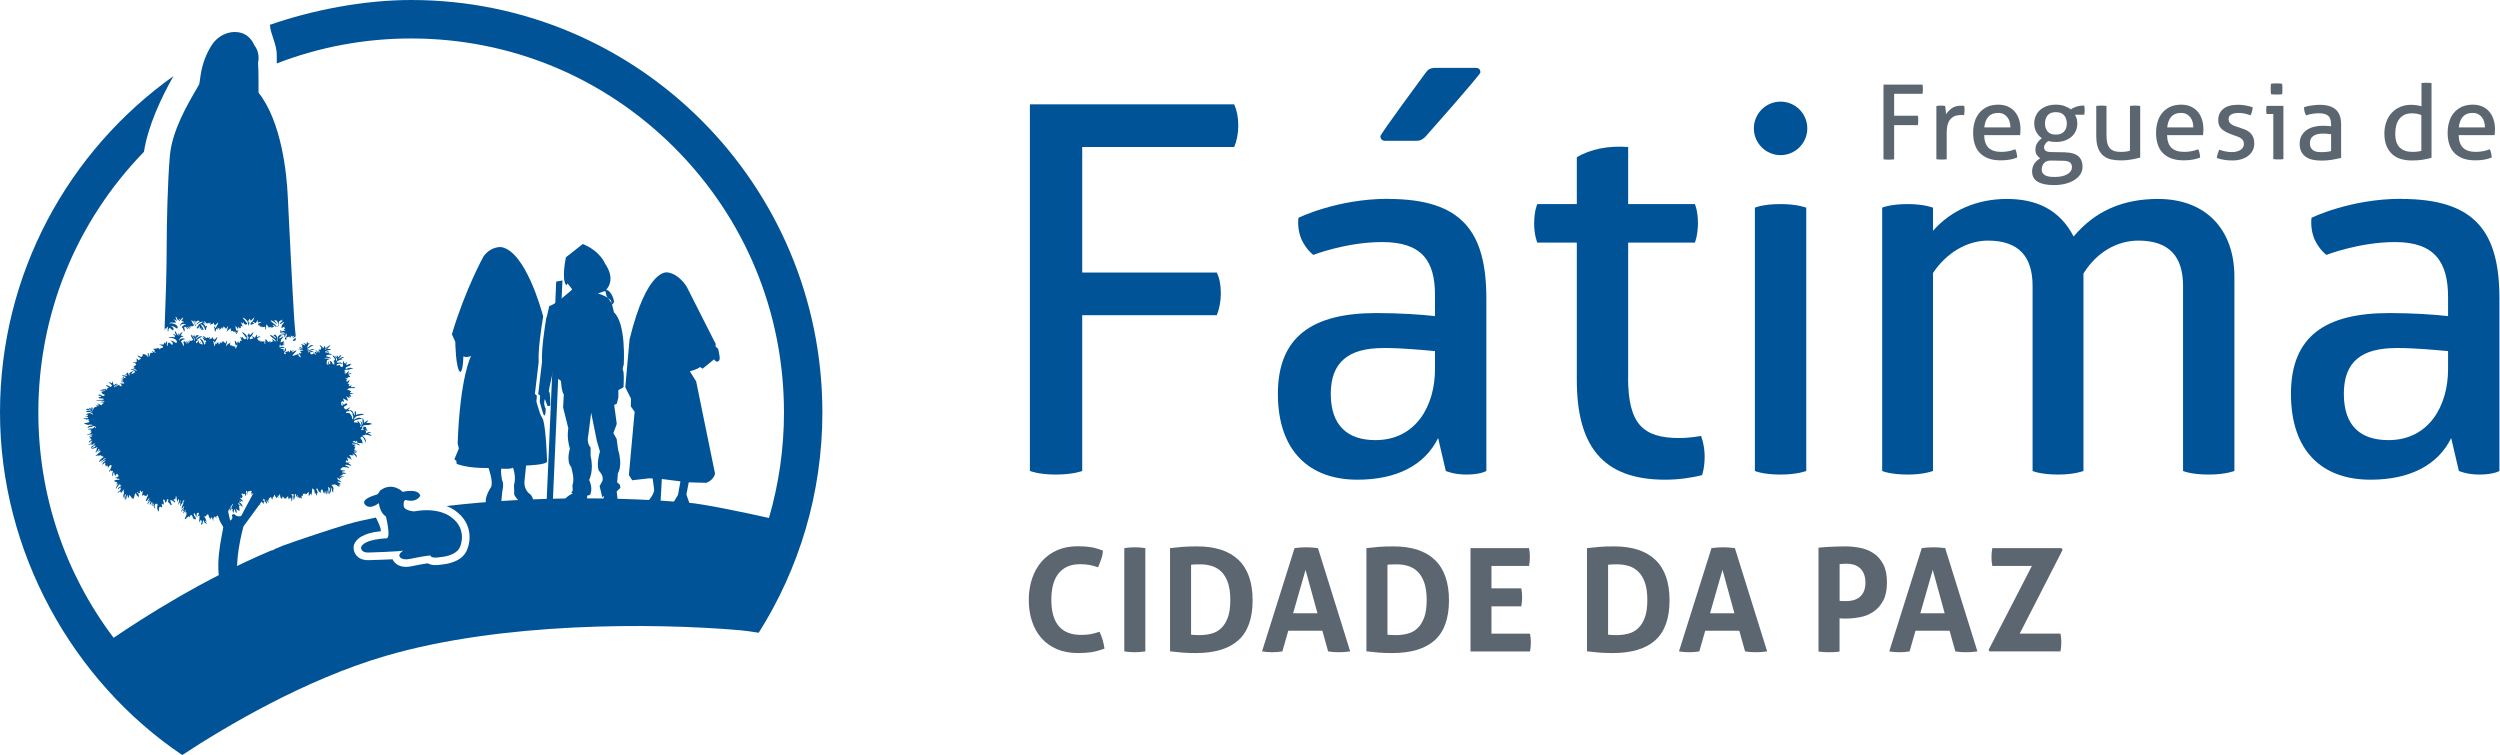 <svg width="149" height="45" viewBox="0 0 149 45" fill="none" xmlns="http://www.w3.org/2000/svg">
<g clip-path="url(#clip0_8202_1490)">
<path d="M9.818 19.629C9.818 19.559 9.843 19.542 9.855 19.534C9.876 19.567 9.863 19.616 9.888 19.616C9.913 19.616 9.954 19.476 10.012 19.476C10.016 19.583 9.954 19.736 10.016 19.757C10.061 19.769 10.016 19.625 10.066 19.596C10.098 19.575 10.107 19.559 10.07 19.53C10.264 19.604 10.222 19.683 10.313 19.683C10.35 19.683 10.387 19.505 10.193 19.447C10.391 19.393 10.523 19.649 10.577 19.555C10.635 19.447 10.482 19.257 10.078 19.265C10.251 19.158 10.47 19.294 10.47 19.203C10.47 19.125 10.433 19.092 10.334 19.055C10.424 19.026 10.507 19.104 10.548 19.137C10.536 19.079 10.449 18.964 10.474 18.864C10.594 18.976 10.561 19.034 10.61 19.1C10.672 19.063 10.655 19.013 10.738 18.997C10.713 19.042 10.651 19.096 10.693 19.162C10.721 19.079 10.829 18.972 10.928 18.918C10.899 19.05 10.792 19.1 10.825 19.141C10.862 19.141 10.936 19.141 10.969 19.207C10.833 19.199 10.771 19.269 10.705 19.439C10.849 19.294 10.882 19.278 11.097 19.344C10.973 19.373 10.866 19.41 10.833 19.509C10.948 19.571 10.948 19.765 10.973 19.757C11.014 19.744 11.031 19.641 10.961 19.492C10.981 19.505 11.043 19.526 11.043 19.459C11.101 19.538 11.188 19.645 11.208 19.616C11.229 19.587 11.134 19.538 11.101 19.48C11.212 19.492 11.287 19.625 11.303 19.6C11.32 19.575 11.229 19.48 11.2 19.447C11.262 19.455 11.324 19.567 11.361 19.505C11.386 19.464 11.324 19.492 11.295 19.447C11.357 19.422 11.452 19.484 11.522 19.414C11.538 19.398 11.559 19.402 11.571 19.381C11.447 19.245 11.406 19.141 11.419 19.063C11.505 19.187 11.617 19.241 11.617 19.369C11.617 19.497 11.646 19.455 11.65 19.435C11.666 19.393 11.67 19.294 11.501 19.116C11.567 19.133 11.571 19.162 11.608 19.166C11.613 19.141 11.6 19.129 11.584 19.1C11.695 19.145 11.646 19.22 11.666 19.273C11.691 19.228 11.695 19.046 11.905 19.137C11.749 19.261 11.728 19.269 11.703 19.356C11.749 19.352 11.868 19.145 12.107 19.178C11.905 19.319 11.802 19.348 11.802 19.381C11.802 19.414 11.839 19.393 11.839 19.426C11.819 19.426 11.79 19.435 11.769 19.455C11.728 19.497 11.716 19.575 11.732 19.583C11.79 19.612 11.769 19.53 11.827 19.53C11.885 19.53 11.86 19.459 11.901 19.414C11.918 19.505 11.897 19.583 11.909 19.616C11.947 19.592 11.963 19.542 12.029 19.53C12.013 19.575 11.938 19.645 11.984 19.641C12.008 19.641 12.041 19.641 12.066 19.654C12.099 19.666 12.124 19.687 12.124 19.662C12.124 19.517 11.967 19.398 11.963 19.311C12.066 19.34 12.202 19.497 12.202 19.6C12.202 19.703 12.293 19.703 12.293 19.53C12.318 19.501 12.363 19.484 12.322 19.439C12.256 19.369 12.297 19.451 12.26 19.472C12.219 19.385 12.136 19.315 12.103 19.232C12.202 19.232 12.207 19.319 12.256 19.331C12.248 19.278 12.149 19.195 12.145 19.141C12.252 19.183 12.297 19.282 12.343 19.282C12.388 19.282 12.417 19.261 12.429 19.228C12.438 19.236 12.442 19.257 12.446 19.286C12.483 19.282 12.483 19.249 12.557 19.216C12.532 19.282 12.512 19.373 12.557 19.348C12.598 19.323 12.611 19.307 12.66 19.307C12.71 19.307 12.673 19.257 12.706 19.224C12.772 19.273 12.743 19.389 12.772 19.364C12.8 19.34 12.813 19.327 12.842 19.327C12.817 19.36 12.776 19.455 12.829 19.402C12.883 19.348 12.916 19.265 13.011 19.216C12.966 19.389 12.858 19.546 12.821 19.559C12.829 19.459 12.735 19.41 12.759 19.513C12.763 19.534 12.796 19.563 12.788 19.579C12.768 19.625 12.805 19.629 12.8 19.662C12.788 19.724 12.825 19.769 12.838 19.757C12.879 19.72 12.858 19.616 12.92 19.583C12.937 19.658 13.003 19.683 12.961 19.505C12.994 19.542 13.015 19.621 13.073 19.53C13.073 19.587 13.06 19.703 13.106 19.654C13.13 19.625 13.159 19.55 13.271 19.484C13.234 19.546 13.213 19.567 13.209 19.6C13.262 19.592 13.271 19.534 13.316 19.526C13.316 19.476 13.296 19.472 13.304 19.451C13.366 19.488 13.456 19.55 13.469 19.612C13.527 19.542 13.514 19.505 13.58 19.43C13.588 19.596 13.498 19.728 13.51 19.782C13.609 19.625 13.725 19.612 13.782 19.55C13.72 19.649 13.782 19.753 13.811 19.744C13.857 19.736 13.865 19.683 13.91 19.761C13.947 19.827 13.951 19.749 14.071 19.749C14.021 19.773 13.964 19.831 14.013 19.819C14.059 19.806 14.096 19.798 14.116 19.802C14.075 19.848 14.034 19.885 14.059 19.901C14.083 19.922 14.153 19.856 14.153 19.802C14.153 19.749 14.22 19.712 14.191 19.683C14.166 19.649 14.149 19.716 14.137 19.736C14.063 19.687 14.03 19.567 14.046 19.418C14.125 19.492 14.158 19.641 14.195 19.604C14.228 19.571 14.182 19.579 14.178 19.542C14.178 19.501 14.232 19.542 14.236 19.472C14.265 19.492 14.244 19.542 14.269 19.555C14.314 19.579 14.393 19.55 14.347 19.492C14.294 19.422 14.434 19.443 14.475 19.451C14.418 19.364 14.401 19.352 14.401 19.311C14.401 19.269 14.364 19.257 14.351 19.207C14.418 19.228 14.422 19.265 14.471 19.278C14.471 19.261 14.492 19.241 14.5 19.199C14.545 19.245 14.529 19.315 14.545 19.344C14.566 19.319 14.554 19.307 14.582 19.294C14.607 19.319 14.599 19.356 14.628 19.356C14.653 19.356 14.69 19.331 14.714 19.319C14.743 19.302 14.756 19.302 14.735 19.269C14.686 19.195 14.628 19.187 14.628 19.141C14.628 19.112 14.467 18.993 14.475 18.931C14.541 18.939 14.818 19.116 14.785 19.323C14.756 19.509 14.834 19.344 14.851 19.282C14.867 19.22 14.88 19.216 14.867 19.183C14.859 19.216 14.826 19.203 14.822 19.253C14.797 19.162 14.797 19.075 14.83 19.075C14.863 19.075 14.855 19.005 14.888 18.984C14.925 19.034 14.9 19.158 14.983 19.084C15.065 19.013 15.102 18.951 15.156 18.914C15.115 19.063 15.078 19.141 14.974 19.22C14.888 19.286 14.945 19.381 14.974 19.356C15.007 19.331 15.044 19.315 15.082 19.319C15.119 19.319 15.16 19.302 15.119 19.261C15.082 19.224 15.057 19.228 15.053 19.183C15.148 19.17 15.226 19.307 15.247 19.253C15.263 19.22 15.317 19.112 15.374 19.079C15.366 19.15 15.333 19.261 15.399 19.224C15.445 19.195 15.482 19.166 15.577 19.207C15.486 19.241 15.374 19.286 15.374 19.323C15.374 19.377 15.424 19.34 15.424 19.398C15.424 19.443 15.432 19.459 15.453 19.435C15.473 19.406 15.465 19.381 15.498 19.373C15.511 19.426 15.478 19.501 15.498 19.484C15.519 19.468 15.56 19.435 15.589 19.443C15.568 19.464 15.531 19.513 15.564 19.497C15.593 19.48 15.61 19.488 15.622 19.455C15.639 19.48 15.639 19.517 15.667 19.501C15.692 19.484 15.791 19.468 15.828 19.488C15.799 19.521 15.791 19.521 15.804 19.542C15.816 19.563 15.82 19.67 15.845 19.645C15.87 19.621 15.837 19.41 15.886 19.335C15.927 19.398 16.002 19.459 16.006 19.501C16.014 19.579 16.055 19.459 16.195 19.484C16.142 19.517 16.084 19.575 16.113 19.563C16.142 19.55 16.208 19.505 16.253 19.517C16.257 19.472 16.307 19.476 16.344 19.476C16.332 19.406 16.253 19.443 16.257 19.36C16.402 19.389 16.476 19.546 16.476 19.488C16.476 19.426 16.455 19.43 16.443 19.393C16.426 19.352 16.15 19.199 16.129 19.092C16.294 19.121 16.431 19.257 16.443 19.286C16.459 19.327 16.525 19.298 16.464 19.228C16.381 19.137 16.344 19.133 16.34 19.092C16.377 19.092 16.393 19.108 16.439 19.1C16.439 19.079 16.422 19.063 16.431 19.05C16.476 19.092 16.583 19.216 16.583 19.302C16.583 19.389 16.558 19.422 16.542 19.443C16.521 19.472 16.554 19.526 16.596 19.418C16.637 19.311 16.55 19.183 16.728 19.096C16.773 19.071 16.81 19.059 16.847 19.046C16.835 19.084 16.752 19.108 16.769 19.129C16.81 19.129 16.835 19.104 16.868 19.116C16.756 19.191 16.616 19.311 16.699 19.307C16.802 19.298 16.839 19.199 16.93 19.183C16.917 19.282 16.79 19.356 16.79 19.41C16.79 19.464 16.781 19.488 16.773 19.526C16.752 19.616 16.872 19.459 16.992 19.48C16.946 19.517 16.913 19.55 16.946 19.559C16.988 19.567 17 19.567 17.012 19.579C17 19.596 16.876 19.625 16.922 19.654C16.959 19.674 17 19.678 17.008 19.712C16.847 19.703 16.831 19.74 16.802 19.761C16.769 19.786 16.765 19.67 16.74 19.666C16.711 19.666 16.703 19.753 16.707 19.794C16.707 19.835 16.707 19.877 16.761 19.831C16.818 19.786 16.983 19.819 17.016 19.873C16.909 19.881 16.715 19.885 16.765 19.914C16.831 19.951 16.942 19.926 16.967 19.963C16.922 19.988 16.954 20.021 16.954 20.05C16.954 20.079 16.996 20.1 17.004 20.026C17.016 19.951 17.033 19.893 17.066 19.873C17.082 19.93 17.115 19.988 17.066 20.058C17.049 20.087 16.979 20.12 16.983 20.162C16.988 20.22 16.992 20.273 17.066 20.232C17.148 20.183 17.012 20.183 17.058 20.125C17.103 20.067 17.252 20.125 17.214 20.021C17.256 20.067 17.28 20.104 17.272 20.145C17.326 20.1 17.367 20.075 17.317 19.984C17.371 20.013 17.408 20.054 17.408 20.067C17.474 20.042 17.511 20.005 17.553 20.009C17.524 20.054 17.433 20.1 17.429 20.141C17.462 20.141 17.503 20.108 17.528 20.104C17.577 20.096 17.581 20.063 17.627 20.046C17.59 19.703 17.557 19.36 17.536 19.026C17.425 17.27 17.264 14.047 17.148 11.651C17.087 10.383 16.794 7.272 15.408 5.52C15.408 5.52 15.408 5.516 15.408 5.512C15.408 5.4 15.408 5.144 15.408 5.144C15.408 4.64 15.408 4.156 15.379 3.743C15.399 3.64 15.416 3.537 15.412 3.413C15.408 3.144 15.313 2.896 15.16 2.694C14.933 2.194 14.587 2.004 14.306 1.942C13.671 1.802 12.99 2.107 12.611 2.702C12.285 3.215 12.066 3.797 11.963 4.433L11.914 4.78C11.893 4.962 11.885 5.003 11.827 5.103L11.757 5.227C11.2 6.177 10.264 7.763 10.127 9.259C9.987 10.816 9.934 13.419 9.934 14.787C9.934 16.084 9.868 18.17 9.806 19.674C9.835 19.67 9.855 19.662 9.855 19.637L9.818 19.629Z" fill="#015397"/>
<path d="M17.449 20.319C17.507 20.331 17.569 20.302 17.631 20.277C17.622 20.224 17.618 20.17 17.61 20.116C17.519 20.211 17.462 20.248 17.449 20.319Z" fill="#015397"/>
<path d="M5.313 25.301C5.399 25.317 5.486 25.301 5.548 25.338C5.498 25.371 5.309 25.322 5.201 25.495C5.267 25.512 5.371 25.437 5.404 25.437C5.437 25.437 5.457 25.466 5.507 25.421C5.556 25.371 5.672 25.384 5.717 25.458C5.754 25.524 5.68 25.545 5.68 25.483C5.68 25.421 5.614 25.425 5.61 25.466C5.61 25.536 5.54 25.483 5.503 25.508C5.515 25.52 5.548 25.508 5.548 25.536C5.548 25.565 5.346 25.487 5.21 25.611C5.247 25.59 5.35 25.594 5.437 25.611C5.453 25.64 5.428 25.64 5.387 25.644C5.391 25.669 5.465 25.702 5.461 25.722C5.424 25.726 5.433 25.71 5.383 25.722C5.589 25.846 5.197 25.838 5.181 25.941C5.321 25.867 5.412 25.904 5.532 25.9C5.519 25.966 5.309 25.962 5.292 26.028C5.358 25.999 5.465 25.991 5.486 26.012C5.478 26.065 5.346 26.024 5.317 26.148C5.333 26.131 5.399 26.086 5.416 26.144C5.437 26.214 5.47 26.197 5.445 26.222C5.408 26.264 5.296 26.243 5.3 26.392C5.416 26.276 5.461 26.264 5.511 26.276C5.515 26.317 5.474 26.317 5.449 26.326C5.362 26.359 5.47 26.367 5.478 26.404C5.49 26.441 5.272 26.429 5.267 26.549C5.292 26.515 5.42 26.441 5.449 26.495C5.49 26.561 5.569 26.429 5.655 26.408C5.668 26.462 5.585 26.47 5.56 26.528C5.618 26.511 5.635 26.487 5.668 26.507C5.569 26.573 5.424 26.544 5.428 26.743C5.441 26.722 5.47 26.66 5.614 26.573C5.758 26.487 5.684 26.66 5.602 26.664C5.523 26.664 5.457 26.73 5.465 26.784C5.478 26.755 5.581 26.714 5.63 26.71C5.808 26.697 5.705 26.652 5.783 26.648C5.862 26.64 5.754 26.689 5.763 26.772C5.775 26.863 5.655 26.875 5.729 27.007C5.734 26.962 5.729 26.904 5.791 26.892C5.849 26.879 5.862 26.718 5.907 26.755C5.973 26.809 5.845 26.817 5.853 26.933C5.907 26.904 5.923 26.825 5.977 26.854C6.051 26.896 5.866 27.003 5.676 27.185C5.795 27.168 5.829 27.123 5.866 27.135C5.878 27.16 5.87 27.168 5.866 27.193C5.915 27.177 5.911 27.131 5.973 27.131C6.01 27.131 6.043 27.168 6.084 27.193C6.113 27.21 6.159 27.214 6.175 27.222C6.216 27.243 5.932 27.358 5.895 27.548C5.944 27.54 5.998 27.445 6.051 27.445C6.121 27.445 6.183 27.309 6.299 27.305C6.385 27.3 5.994 27.491 6.002 27.619C6.031 27.515 6.258 27.42 6.295 27.429C6.291 27.515 6.068 27.528 6.117 27.718C6.163 27.631 6.237 27.581 6.274 27.573C6.299 27.569 6.253 27.689 6.274 27.751C6.307 27.743 6.299 27.726 6.332 27.726C6.332 27.743 6.307 27.759 6.295 27.796C6.348 27.813 6.435 27.631 6.423 27.875C6.48 27.85 6.509 27.784 6.53 27.755C6.563 27.718 6.6 27.701 6.633 27.718C6.662 27.734 6.645 27.846 6.583 27.953C6.538 28.028 6.489 28.04 6.493 28.139C6.596 27.978 6.645 28.036 6.654 28.11C6.678 28.081 6.654 28.052 6.715 28.065C6.777 28.077 6.662 28.127 6.699 28.408C6.753 28.35 6.74 28.18 6.79 28.16C6.852 28.135 6.761 28.251 6.885 28.371C6.934 28.18 7.025 28.242 7.021 28.288C7.021 28.354 7.083 28.321 7.07 28.379C7.062 28.428 6.897 28.42 6.86 28.507C6.959 28.457 6.984 28.462 7 28.478C6.963 28.507 6.942 28.532 6.959 28.561C7.025 28.494 7.124 28.536 7.128 28.561C7.136 28.614 6.963 28.561 6.798 28.651C6.897 28.763 6.942 28.697 6.979 28.755C7 28.788 6.922 28.792 6.955 28.895C7.025 28.837 7 28.792 7.045 28.804C7.091 28.817 6.889 28.99 6.913 29.139C6.984 29.04 7.087 28.862 7.153 28.862C7.169 28.862 7.157 28.912 7.173 28.928C7.19 28.945 7.231 28.928 7.231 28.953C7.231 28.999 7 29.015 7.037 29.193C7.054 29.135 7.111 29.098 7.173 29.04C7.281 29.267 7.004 29.255 7.008 29.387C7.219 29.226 7.157 29.284 7.144 29.395C7.248 29.184 7.206 29.329 7.243 29.408C7.252 29.325 7.285 29.296 7.297 29.271C7.309 29.247 7.367 29.18 7.388 29.18C7.425 29.18 7.367 29.226 7.363 29.279C7.363 29.313 7.4 29.35 7.4 29.375C7.4 29.428 7.272 29.548 7.421 29.734C7.388 29.544 7.462 29.453 7.507 29.461C7.553 29.47 7.404 29.577 7.491 29.808C7.536 29.779 7.54 29.511 7.59 29.515C7.648 29.523 7.569 29.614 7.66 29.68C7.685 29.622 7.693 29.581 7.701 29.494C7.738 29.548 7.854 29.61 7.87 29.742C7.895 29.689 7.903 29.713 7.912 29.664C7.932 29.693 7.941 29.746 7.949 29.767C7.961 29.676 7.998 29.639 8.011 29.577C8.031 29.486 8.031 29.403 8.081 29.403C8.151 29.403 8.101 29.474 8.147 29.515C8.188 29.552 8.217 29.598 8.271 29.627C8.312 29.445 8.147 29.354 8.176 29.321C8.196 29.296 8.229 29.341 8.279 29.436C8.279 29.412 8.299 29.395 8.304 29.379C8.337 29.395 8.349 29.383 8.378 29.391C8.258 29.3 8.365 29.222 8.403 29.242C8.423 29.251 8.386 29.292 8.415 29.329C8.469 29.317 8.477 29.247 8.53 29.3C8.547 29.321 8.473 29.321 8.489 29.37C8.518 29.461 8.419 29.482 8.481 29.548C8.53 29.527 8.489 29.461 8.559 29.515C8.592 29.54 8.613 29.527 8.646 29.536C8.683 29.548 8.72 29.585 8.728 29.56C8.737 29.536 8.77 29.465 8.79 29.449C8.819 29.449 8.815 29.54 8.778 29.622C8.741 29.717 8.675 29.817 8.704 29.87C8.79 29.854 8.832 29.717 8.898 29.68C8.914 29.796 8.832 29.784 8.799 29.895C8.84 29.895 8.889 29.841 8.931 29.808C8.947 29.879 8.749 29.945 8.794 30.073C8.856 29.953 8.955 29.874 8.968 29.854C9.001 29.924 8.914 29.949 8.926 30.089C9.042 30.04 9.017 29.899 9.067 29.92C9.116 29.941 8.976 30.077 9.091 30.172C9.063 29.817 9.207 30.056 9.141 30.151C9.215 30.188 9.116 30.25 9.265 30.312C9.162 30.188 9.236 29.982 9.355 30.023C9.471 30.064 9.256 30.271 9.463 30.502C9.463 30.089 9.574 30.201 9.665 30.255C9.673 30.147 9.619 30.052 9.648 30.015C9.661 29.998 9.681 30.06 9.747 30.077C9.756 30.036 9.784 30.019 9.723 29.829C9.698 29.759 9.772 29.755 9.809 29.808C9.846 29.858 9.809 29.932 9.883 29.957C9.933 29.907 9.945 29.75 9.978 29.75C10.011 29.75 10.044 29.784 10.049 29.808C10.049 29.825 10.007 29.837 10.007 29.862C10.007 29.912 10.032 29.941 10.077 29.974C10.139 30.023 10.119 30.064 10.143 30.093C10.176 30.036 10.189 30.106 10.242 30.106C10.251 30.069 10.185 29.978 10.164 29.879C10.148 29.817 10.156 29.771 10.201 29.804C10.242 29.837 10.271 29.837 10.321 29.87C10.37 29.907 10.387 29.957 10.444 29.936C10.444 29.87 10.383 29.825 10.308 29.779C10.552 29.784 10.424 29.581 10.494 29.581C10.548 29.581 10.494 29.784 10.593 29.891C10.63 29.854 10.581 29.742 10.643 29.763C10.729 29.788 10.614 29.957 10.618 30.106C10.671 29.99 10.7 29.978 10.729 29.912C10.75 29.866 10.729 29.829 10.779 29.817C10.791 29.841 10.754 29.87 10.737 29.953C10.729 29.982 10.75 30.007 10.75 30.04C10.75 30.093 10.713 30.147 10.758 30.18C10.774 30.048 10.886 29.994 10.882 29.924C10.878 29.883 10.906 29.8 10.973 29.825C11.039 29.85 10.911 29.866 10.927 29.953C10.952 30.052 10.82 30.143 10.824 30.317C10.915 30.296 10.902 30.176 10.964 30.188C11.051 30.205 10.799 30.341 10.799 30.506C10.886 30.453 10.886 30.321 10.973 30.296C10.981 30.337 10.898 30.378 10.915 30.478C10.952 30.478 10.944 30.436 10.977 30.424C11.005 30.449 10.882 30.535 10.944 30.593C11.005 30.523 11.026 30.403 11.08 30.391C11.08 30.453 11.043 30.436 11.03 30.556C11.1 30.461 11.133 30.569 11.109 30.697C11.092 30.783 11.001 30.837 11.014 30.949C11.104 30.936 11.121 30.841 11.171 30.804C11.171 30.82 11.175 30.837 11.183 30.837C11.236 30.8 11.257 30.763 11.27 30.734C11.29 30.75 11.27 30.792 11.265 30.858C11.311 30.833 11.348 30.688 11.393 30.688C11.439 30.688 11.505 30.862 11.566 30.977C11.566 30.903 11.628 30.928 11.657 30.969C11.723 30.841 11.554 30.742 11.55 30.705C11.546 30.672 11.538 30.589 11.583 30.589C11.628 30.589 11.661 30.746 11.69 30.812C11.744 30.763 11.678 30.56 11.806 30.56C11.934 30.56 11.769 30.726 11.744 30.87C11.76 30.812 11.831 30.713 11.876 30.73C11.925 30.746 11.851 31.027 11.876 31.139C11.905 31.114 11.921 31.006 11.954 31.006C11.987 31.006 12.024 31.023 12.024 31.073C12.024 31.122 11.979 31.155 11.995 31.287C12.045 31.267 12.086 31.209 12.09 31.093C12.095 30.977 12.123 30.977 12.161 31.093C12.198 31.205 12.264 31.163 12.338 31.25C12.325 31.163 12.198 31.06 12.214 31.035C12.231 31.011 12.276 31.068 12.321 31.11C12.325 31.044 12.259 31.002 12.259 30.936C12.259 30.87 12.152 30.82 12.181 30.788C12.21 30.754 12.264 30.788 12.28 30.763C12.297 30.742 12.313 30.655 12.383 30.655C12.453 30.655 12.441 30.841 12.478 30.911C12.478 30.899 12.462 30.841 12.507 30.841C12.552 30.841 12.519 30.899 12.491 30.957C12.581 30.957 12.556 30.837 12.61 30.837C12.664 30.837 12.651 30.994 12.746 31.068C12.655 30.949 12.763 30.783 12.796 30.783C12.833 30.783 12.845 30.845 12.924 30.903C12.903 30.883 12.849 30.771 12.878 30.759C12.911 30.746 12.919 30.804 12.969 30.858C12.948 30.833 12.903 30.726 12.953 30.726C13.01 30.726 13.01 30.845 13.064 30.92C13.047 30.977 13.188 31.221 13.307 31.411C13.237 31.982 12.684 33.882 13.299 35.353L13.881 35.109L14.293 34.911C13.926 34.027 14.252 32.353 14.508 31.378L15.469 30.064C15.469 30.064 15.506 30.098 15.523 30.118C15.514 30.081 15.502 30.052 15.489 30.031L15.601 29.879C15.601 29.879 15.601 29.883 15.601 29.887C15.601 29.932 15.679 29.994 15.741 30.031C15.754 29.961 15.675 29.978 15.741 29.92C15.803 29.862 15.737 29.804 15.716 29.784C15.7 29.812 15.712 29.854 15.688 29.891C15.688 29.874 15.675 29.837 15.659 29.8L15.708 29.73C15.725 29.755 15.745 29.775 15.766 29.775C15.795 29.779 15.795 29.8 15.799 29.862C15.807 29.924 15.832 29.92 15.91 30.027C15.935 29.986 15.91 29.895 15.869 29.808C15.91 29.812 15.947 29.887 15.989 29.982C16.009 29.932 15.972 29.837 15.951 29.796C15.968 29.796 16.022 29.821 16.042 29.866C16.059 29.825 15.98 29.746 16.005 29.738C16.026 29.73 16.108 29.639 16.137 29.622C16.183 29.598 16.145 29.697 16.228 29.775C16.265 29.717 16.228 29.668 16.277 29.639C16.306 29.618 16.319 29.56 16.36 29.486C16.418 29.519 16.389 29.655 16.525 29.693C16.492 29.651 16.525 29.639 16.525 29.593C16.546 29.602 16.554 29.631 16.591 29.684C16.603 29.622 16.546 29.552 16.554 29.523C16.562 29.494 16.595 29.56 16.649 29.589C16.616 29.498 16.632 29.465 16.677 29.457C16.669 29.478 16.706 29.527 16.702 29.56C16.694 29.593 16.71 29.66 16.731 29.66C16.752 29.66 16.756 29.684 16.797 29.746C16.818 29.726 16.826 29.701 16.838 29.585C16.875 29.585 16.913 29.664 16.954 29.734C16.97 29.709 16.962 29.684 16.97 29.664C16.979 29.693 16.995 29.672 17.049 29.742C17.049 29.655 17.127 29.61 17.16 29.581C17.193 29.556 17.16 29.701 17.21 29.771C17.218 29.668 17.255 29.672 17.288 29.738C17.317 29.697 17.284 29.676 17.358 29.643C17.329 29.705 17.379 29.763 17.375 29.895C17.416 29.858 17.42 29.755 17.432 29.631C17.445 29.507 17.375 29.511 17.37 29.461C17.366 29.412 17.391 29.457 17.457 29.461C17.523 29.461 17.523 29.511 17.49 29.54C17.457 29.569 17.503 29.668 17.498 29.8C17.531 29.784 17.569 29.647 17.577 29.598C17.585 29.544 17.552 29.482 17.569 29.482C17.585 29.482 17.597 29.457 17.63 29.441C17.663 29.424 17.647 29.532 17.626 29.618C17.655 29.61 17.692 29.585 17.742 29.494C17.758 29.523 17.729 29.598 17.709 29.684C17.721 29.676 17.754 29.639 17.783 29.602C17.775 29.627 17.816 29.639 17.828 29.726C17.845 29.701 17.853 29.701 17.857 29.631C17.857 29.655 17.923 29.668 17.993 29.717C17.931 29.507 18.018 29.519 18.055 29.556C18.072 29.527 18.068 29.494 18.047 29.428C18.068 29.445 18.158 29.42 18.183 29.416C18.212 29.416 18.212 29.42 18.229 29.486C18.229 29.465 18.286 29.445 18.377 29.313C18.418 29.379 18.406 29.482 18.394 29.573C18.435 29.56 18.484 29.441 18.509 29.424C18.53 29.408 18.534 29.478 18.571 29.548C18.554 29.486 18.608 29.296 18.6 29.251C18.587 29.205 18.6 29.127 18.629 29.11C18.658 29.094 18.653 29.16 18.662 29.189C18.678 29.18 18.662 29.143 18.699 29.151C18.752 29.168 18.724 29.366 18.79 29.457C18.802 29.428 18.79 29.399 18.814 29.37C18.851 29.403 18.814 29.486 18.856 29.552C18.876 29.519 18.88 29.465 18.889 29.42C18.893 29.379 18.938 29.432 18.93 29.337C18.93 29.292 18.901 29.238 18.864 29.189C18.839 29.16 18.884 29.102 18.893 29.102C18.942 29.094 18.942 29.329 19.148 29.383C19.078 29.317 19.124 29.18 19.186 29.172C19.247 29.16 19.239 29.304 19.309 29.424C19.355 29.399 19.351 29.271 19.379 29.267C19.408 29.267 19.367 29.354 19.454 29.478C19.483 29.375 19.466 29.251 19.491 29.218C19.52 29.251 19.512 29.375 19.549 29.47C19.61 29.379 19.573 29.176 19.569 29.118C19.569 29.065 19.532 29.011 19.561 29.015C19.59 29.015 19.606 29.094 19.652 29.11C19.697 29.127 19.615 29.279 19.61 29.445C19.747 29.325 19.763 29.156 19.689 29.036C19.718 29.073 19.771 29.102 19.776 29.143C19.78 29.189 19.776 29.251 19.854 29.366C19.887 29.275 19.825 29.168 19.887 29.147C19.87 29.09 19.841 29.077 19.866 29.044C19.85 29.032 19.858 29.007 19.808 28.974C19.759 28.941 19.767 28.908 19.784 28.891C19.8 28.87 19.833 28.899 19.858 28.924C19.87 28.908 19.866 28.883 19.887 28.87C19.907 28.858 20.04 28.887 20.064 28.916C20.089 28.945 20.167 29.007 20.25 28.999C20.217 28.974 20.262 28.957 20.151 28.924C20.188 28.916 20.233 28.924 20.275 28.945C20.279 28.924 20.242 28.899 20.217 28.866C20.238 28.866 20.254 28.837 20.324 28.866C20.299 28.8 20.122 28.763 20.118 28.709C20.118 28.66 20.192 28.722 20.345 28.722C20.303 28.631 20.155 28.639 20.13 28.556C20.114 28.503 20.081 28.503 20.101 28.474C20.122 28.445 20.217 28.544 20.283 28.594C20.283 28.548 20.242 28.503 20.25 28.478C20.258 28.453 20.295 28.494 20.394 28.515C20.394 28.47 20.316 28.47 20.312 28.441C20.303 28.412 20.427 28.404 20.53 28.387C20.477 28.354 20.337 28.371 20.225 28.404C20.242 28.358 20.444 28.309 20.468 28.292C20.452 28.263 20.394 28.3 20.394 28.259C20.394 28.218 20.514 28.255 20.634 28.222C20.58 28.148 20.369 28.176 20.382 28.139C20.411 28.069 20.51 28.106 20.567 28.073C20.535 28.007 20.39 28.061 20.32 28.011C20.254 27.962 20.316 27.941 20.374 27.883C20.431 27.829 20.477 27.821 20.811 27.887C20.803 27.78 20.613 27.825 20.576 27.705C20.592 27.693 20.724 27.689 20.943 27.771C20.898 27.685 20.848 27.66 20.753 27.619C20.778 27.619 20.811 27.59 20.864 27.573C20.741 27.54 20.613 27.627 20.609 27.503C20.605 27.383 20.7 27.462 20.757 27.511C20.765 27.491 20.749 27.474 20.716 27.424C20.728 27.424 20.737 27.416 20.765 27.412C20.7 27.387 20.728 27.346 20.671 27.239C20.687 27.259 20.733 27.272 20.774 27.317C20.765 27.23 20.848 27.375 20.984 27.387C20.803 27.222 20.922 27.3 20.918 27.267C20.914 27.234 20.864 27.214 20.836 27.164C20.807 27.115 20.836 27.102 20.864 27.119C20.898 27.135 21.021 27.148 21.029 27.139C21.038 27.127 21.054 27.127 21.096 27.131C21.071 27.09 20.98 27.061 21.009 27.044C21.038 27.028 21.166 27.11 21.265 27.28C21.265 27.156 21.244 27.086 21.149 27.032C21.054 26.978 21.124 26.958 21.248 26.978C21.227 26.904 21.091 26.925 21.083 26.9C21.079 26.875 21.199 26.887 21.294 26.92C21.289 26.892 21.207 26.842 21.17 26.846C21.128 26.846 21.128 26.871 21.124 26.797C21.124 26.722 21.166 26.71 21.174 26.615C21.021 26.64 21.149 26.524 21.215 26.528C21.19 26.495 21.1 26.503 21.025 26.487C20.951 26.47 20.988 26.4 21.034 26.433C21.079 26.462 21.1 26.433 21.153 26.441C21.207 26.441 21.351 26.52 21.442 26.557C21.421 26.429 21.256 26.441 21.19 26.396C21.128 26.354 21.017 26.363 21.017 26.338C21.017 26.313 21.091 26.301 21.128 26.276C21.166 26.255 21.166 26.309 21.145 26.334C21.166 26.35 21.195 26.305 21.261 26.276C21.326 26.247 21.289 26.317 21.261 26.35C21.289 26.404 21.487 26.416 21.57 26.408C21.57 26.421 21.574 26.437 21.59 26.483C21.615 26.408 21.603 26.255 21.533 26.181C21.467 26.107 21.459 26.123 21.533 26.036C21.607 25.945 21.751 26.255 21.805 26.392C21.85 26.127 21.611 25.995 21.607 25.974C21.607 25.95 21.669 25.954 21.677 25.933C21.685 25.912 21.735 25.937 21.764 25.958C21.768 25.933 21.756 25.883 21.772 25.892C21.85 25.937 21.966 25.912 22.143 25.991C22.127 25.892 21.953 25.855 21.921 25.83C21.978 25.826 21.986 25.805 22.114 25.772C22.036 25.718 21.925 25.764 21.788 25.842C21.842 25.768 21.813 25.681 21.76 25.615C21.768 25.602 21.83 25.652 21.896 25.698C21.904 25.602 21.834 25.636 21.83 25.524C21.826 25.412 21.681 25.433 21.628 25.441C21.652 25.454 21.652 25.479 21.673 25.499C21.661 25.495 21.648 25.508 21.607 25.512C21.615 25.536 21.64 25.553 21.661 25.561C21.718 25.59 21.661 25.619 21.619 25.619C21.582 25.619 21.574 25.665 21.529 25.619C21.487 25.578 21.586 25.623 21.59 25.462C21.595 25.301 21.904 25.334 21.949 25.334C21.999 25.334 22.028 25.288 22.189 25.28C22.073 25.202 21.995 25.202 21.834 25.202C21.838 25.152 21.896 25.16 21.945 25.053C21.859 25.053 21.809 25.131 21.685 25.21C21.71 25.14 21.677 24.991 21.615 24.917C21.57 25.057 21.652 25.194 21.59 25.338C21.603 25.288 21.57 25.103 21.467 25.094C21.553 25.181 21.574 25.458 21.5 25.454C21.425 25.45 21.508 25.363 21.512 25.351C21.512 25.338 21.508 25.326 21.491 25.309C21.475 25.293 21.43 25.14 21.294 25.082C21.318 25.115 21.306 25.16 21.343 25.206C21.326 25.189 21.261 25.181 21.223 25.177C21.182 25.177 21.087 25.198 21.091 25.119C21.1 25.037 21.397 24.966 21.582 24.966C21.409 24.797 21.149 24.983 21.1 25.016C21.087 25.012 21.1 24.979 21.112 24.942C21.128 24.908 21.182 24.892 21.182 24.863C21.182 24.834 21.219 24.834 21.252 24.809C21.285 24.785 21.487 24.768 21.496 24.747C21.508 24.727 21.533 24.727 21.702 24.727C21.549 24.611 21.43 24.689 21.376 24.689C21.322 24.689 21.343 24.677 21.207 24.735C21.24 24.66 21.223 24.553 21.17 24.487C21.091 24.553 21.186 24.756 21.137 24.756C21.096 24.756 21.075 24.475 20.844 24.421C20.869 24.512 20.984 24.549 21.029 24.66C21.013 24.673 21.009 24.66 20.984 24.677C21.067 24.727 21.067 24.913 21.034 24.999C21.021 24.974 20.984 24.983 20.992 24.925C21.001 24.863 20.877 24.611 20.786 24.611C20.695 24.611 20.65 24.628 20.625 24.594C20.601 24.561 20.65 24.524 20.7 24.52C20.745 24.512 20.799 24.495 20.86 24.508C20.856 24.475 20.794 24.446 20.745 24.417C20.77 24.388 20.836 24.33 20.877 24.289C20.819 24.276 20.724 24.367 20.642 24.4C20.563 24.433 20.493 24.301 20.489 24.272C20.485 24.223 20.646 24.177 20.712 24.095C20.695 24.074 20.679 24.07 20.662 24.07C20.662 24.061 20.666 24.049 20.666 24.032C20.609 24.032 20.572 24.053 20.473 24.148C20.489 24.115 20.452 24.057 20.415 23.995C20.402 24.041 20.431 24.107 20.427 24.177C20.415 24.185 20.39 24.177 20.369 24.165C20.349 24.152 20.328 24.099 20.328 24.045C20.328 23.991 20.349 23.975 20.365 23.925C20.382 23.875 20.436 23.929 20.493 23.966C20.514 23.863 20.448 23.801 20.452 23.764C20.456 23.727 20.592 23.826 20.72 23.896C20.741 23.826 20.687 23.694 20.617 23.611C20.634 23.632 20.77 23.69 20.86 23.739C20.831 23.723 20.827 23.652 20.823 23.623C20.823 23.59 20.893 23.644 20.939 23.673C20.939 23.657 20.939 23.64 20.881 23.582C20.947 23.561 20.893 23.541 20.807 23.5C20.852 23.524 20.906 23.471 21.087 23.471C21.046 23.438 20.906 23.446 20.869 23.417C20.836 23.388 20.885 23.367 20.93 23.351C20.906 23.268 20.695 23.239 20.691 23.219C20.691 23.202 20.745 23.181 20.77 23.157C20.827 23.099 21.058 23.165 21.178 23.115C21.108 23.037 21.058 23.095 20.893 23.074C20.935 23.058 20.926 23.012 20.959 22.971C20.947 22.967 20.939 22.958 20.873 23C20.807 23.041 20.79 22.983 20.778 22.958C20.765 22.929 20.799 22.925 20.852 22.921C20.807 22.872 20.695 22.872 20.724 22.847C20.803 22.793 20.803 22.71 20.852 22.665C20.799 22.657 20.753 22.702 20.716 22.731C20.679 22.764 20.642 22.731 20.638 22.698C20.638 22.665 20.662 22.661 20.704 22.657C20.675 22.611 20.588 22.553 20.588 22.529C20.588 22.504 20.621 22.541 20.662 22.57C20.658 22.537 20.695 22.529 20.761 22.533C20.749 22.516 20.733 22.508 20.708 22.504C20.708 22.487 20.761 22.467 20.873 22.475C20.848 22.388 20.774 22.372 20.778 22.326C20.778 22.301 20.877 22.301 20.963 22.256C20.877 22.231 20.815 22.256 20.728 22.289C20.753 22.268 20.786 22.19 20.811 22.099C20.778 22.111 20.683 22.202 20.646 22.244C20.609 22.285 20.539 22.256 20.526 22.227C20.514 22.202 20.576 22.19 20.629 22.173C20.621 22.165 20.592 22.157 20.547 22.161C20.539 22.149 20.547 22.12 20.572 22.087C20.551 22.091 20.547 22.078 20.502 22.116C20.526 21.992 20.765 22.037 20.831 22.049C20.807 22.049 20.819 22.025 20.811 22.008C20.856 22.016 20.893 21.975 21.054 21.975C20.881 21.855 20.708 21.963 20.65 21.983C20.605 21.996 20.592 21.975 20.601 21.921C20.609 21.872 20.873 21.81 20.951 21.711C20.926 21.698 20.881 21.74 20.856 21.74C20.869 21.731 20.864 21.702 20.91 21.674C20.873 21.661 20.741 21.727 20.629 21.781C20.662 21.719 20.646 21.657 20.654 21.57C20.617 21.583 20.596 21.682 20.567 21.682C20.539 21.682 20.489 21.57 20.464 21.512C20.444 21.525 20.427 21.657 20.444 21.756C20.46 21.855 20.407 21.868 20.353 21.872C20.299 21.876 20.266 21.789 20.25 21.744C20.163 21.81 20.172 21.744 20.151 21.752C20.13 21.76 20.126 21.802 20.105 21.802C20.085 21.802 20.06 21.777 20.06 21.744C20.06 21.711 20.114 21.711 20.167 21.682C20.221 21.649 20.337 21.682 20.419 21.69C20.365 21.57 20.155 21.616 20.105 21.616C20.068 21.616 20.068 21.574 20.093 21.545C20.118 21.517 20.266 21.438 20.402 21.413C20.394 21.401 20.382 21.384 20.328 21.372C20.357 21.347 20.464 21.335 20.514 21.281C20.382 21.26 20.308 21.318 20.176 21.409C20.196 21.314 20.349 21.244 20.332 21.165C20.27 21.169 20.233 21.198 20.155 21.31C20.167 21.26 20.126 21.223 20.073 21.153C20.06 21.19 20.097 21.219 20.101 21.297C20.093 21.269 20.027 21.252 19.961 21.207C19.961 21.244 20.04 21.302 20.077 21.368C20.114 21.434 20.077 21.479 20.052 21.521C20.044 21.512 20.027 21.533 20.031 21.421C20.035 21.314 19.932 21.231 19.825 21.169C19.825 21.231 19.907 21.314 19.953 21.38C19.99 21.434 19.92 21.508 19.87 21.512C19.87 21.529 19.883 21.529 19.912 21.566C19.949 21.616 19.932 21.657 19.899 21.657C19.903 21.674 19.924 21.678 19.945 21.69C19.998 21.719 19.862 21.719 19.821 21.706C19.837 21.607 19.759 21.537 19.635 21.5C19.635 21.537 19.693 21.583 19.693 21.636C19.693 21.674 19.656 21.711 19.615 21.711C19.619 21.674 19.598 21.583 19.582 21.529C19.573 21.533 19.569 21.562 19.569 21.591C19.569 21.616 19.524 21.628 19.524 21.682C19.544 21.669 19.549 21.632 19.565 21.649C19.582 21.669 19.586 21.744 19.544 21.744C19.528 21.744 19.512 21.711 19.495 21.706C19.454 21.694 19.47 21.682 19.47 21.62C19.47 21.492 19.479 21.426 19.639 21.434C19.602 21.434 19.578 21.388 19.516 21.372C19.454 21.355 19.346 21.38 19.342 21.351C19.338 21.322 19.474 21.322 19.52 21.331C19.573 21.343 19.532 21.355 19.722 21.372C19.685 21.26 19.474 21.281 19.433 21.215C19.45 21.149 19.598 21.136 19.776 21.14C19.763 21.112 19.738 21.083 19.664 21.078C19.573 21.074 19.569 21.046 19.627 21.012C19.586 20.975 19.524 21.037 19.437 21.05C19.433 21.012 19.507 20.975 19.606 20.959C19.573 20.917 19.466 20.93 19.429 20.979C19.396 21.025 19.375 21.041 19.375 20.983C19.375 20.926 19.544 20.851 19.73 20.851C19.722 20.814 19.631 20.785 19.499 20.802C19.557 20.723 19.61 20.674 19.709 20.579C19.61 20.57 19.47 20.703 19.441 20.794C19.421 20.851 19.379 20.851 19.375 20.831C19.371 20.81 19.433 20.777 19.474 20.665C19.417 20.674 19.437 20.698 19.404 20.736C19.371 20.773 19.371 20.669 19.371 20.624C19.285 20.653 19.301 20.723 19.272 20.773C19.272 20.74 19.177 20.624 19.054 20.562C19.045 20.632 19.157 20.707 19.157 20.744C19.157 20.781 19.111 20.785 19.099 20.835C19.082 20.905 19.066 20.822 18.992 20.806C18.988 20.876 19.078 20.938 19.025 21.021C18.992 21.004 19.012 20.934 18.959 20.872C18.942 20.909 18.983 20.967 18.967 21.008C18.93 20.992 18.926 20.897 18.794 20.86C18.794 20.897 18.893 20.951 18.917 21.021C18.843 21.029 18.814 20.946 18.748 20.971C18.765 21.004 18.769 21.066 18.802 21.095C18.806 21.07 18.823 21.083 18.831 21.074C18.856 21.054 18.851 21.112 18.802 21.132C18.757 21.153 18.752 21.041 18.674 20.996C18.662 21.017 18.699 21.046 18.707 21.07C18.715 21.095 18.674 21.07 18.649 21.062C18.678 21.087 18.686 21.103 18.637 21.103C18.587 21.103 18.575 21.12 18.53 21.124C18.534 21.066 18.464 21.058 18.46 21.029C18.46 21 18.567 20.996 18.695 20.938C18.645 20.909 18.48 20.922 18.439 20.955C18.398 20.988 18.348 21.041 18.352 20.983C18.352 20.938 18.534 20.872 18.752 20.826C18.616 20.744 18.36 20.922 18.336 20.897C18.315 20.884 18.365 20.835 18.431 20.806C18.41 20.794 18.385 20.798 18.319 20.831C18.319 20.831 18.307 20.814 18.315 20.785C18.398 20.777 18.472 20.669 18.682 20.57C18.509 20.525 18.443 20.649 18.315 20.74C18.299 20.632 18.414 20.484 18.468 20.434C18.431 20.422 18.389 20.467 18.356 20.484C18.332 20.496 18.344 20.442 18.373 20.389C18.332 20.426 18.332 20.389 18.29 20.413C18.253 20.438 18.282 20.504 18.27 20.533C18.237 20.521 18.195 20.455 18.076 20.455C18.109 20.504 18.208 20.541 18.2 20.591C18.138 20.591 18.035 20.504 17.936 20.517C17.956 20.541 17.96 20.558 18.006 20.566C17.997 20.608 18.006 20.694 18.043 20.777C18.006 20.777 17.981 20.694 17.845 20.674C17.837 20.748 17.997 20.773 18.047 20.835C17.985 20.843 17.944 20.74 17.762 20.802C17.795 20.835 17.853 20.81 17.911 20.839C17.973 20.872 18.055 20.872 18.072 20.901C18.002 20.922 17.919 20.913 17.894 20.884C17.919 20.913 17.915 20.951 17.878 20.955C17.923 20.996 17.944 20.942 17.965 21.021C17.923 21.095 17.866 21.066 17.816 21.021C17.791 21.165 17.965 21.149 17.874 21.194C17.894 21.231 17.931 21.219 17.923 21.302C17.886 21.273 17.804 21.244 17.783 21.182C17.775 21.161 17.82 21.157 17.824 21.14C17.717 21.054 17.569 21.227 17.432 21.198C17.449 21.108 17.54 21.078 17.68 20.897C17.523 20.889 17.556 20.955 17.482 20.967C17.457 20.971 17.416 21 17.383 21.004C17.387 20.959 17.478 20.917 17.507 20.872C17.465 20.872 17.424 20.909 17.362 20.93C17.362 20.917 17.325 20.88 17.271 20.847C17.321 20.938 17.28 20.959 17.226 21.008C17.234 20.971 17.21 20.93 17.168 20.884C17.21 20.988 17.057 20.93 17.012 20.988C16.966 21.046 17.098 21.046 17.02 21.095C16.95 21.136 16.946 21.083 16.937 21.025C16.937 20.983 17.003 20.946 17.02 20.922C17.069 20.851 17.032 20.798 17.02 20.736C16.987 20.756 16.97 20.814 16.958 20.889C16.95 20.963 16.909 20.942 16.909 20.913C16.909 20.884 16.875 20.851 16.921 20.826C16.896 20.789 16.785 20.814 16.719 20.777C16.673 20.748 16.863 20.744 16.97 20.736C16.937 20.682 16.772 20.649 16.715 20.694C16.657 20.736 16.661 20.694 16.661 20.657C16.661 20.616 16.669 20.529 16.694 20.529C16.723 20.529 16.723 20.645 16.756 20.624C16.785 20.603 16.805 20.566 16.962 20.575C16.954 20.541 16.917 20.537 16.875 20.517C16.83 20.488 16.954 20.459 16.966 20.442C16.954 20.43 16.942 20.426 16.9 20.422C16.867 20.413 16.9 20.38 16.946 20.343C16.822 20.323 16.706 20.48 16.727 20.389C16.735 20.351 16.739 20.331 16.744 20.273C16.744 20.219 16.871 20.145 16.884 20.046C16.797 20.058 16.756 20.161 16.653 20.17C16.57 20.178 16.71 20.054 16.822 19.98C16.793 19.971 16.764 19.992 16.723 19.992C16.71 19.971 16.793 19.947 16.801 19.909C16.764 19.922 16.727 19.934 16.682 19.959C16.504 20.046 16.591 20.174 16.55 20.281C16.508 20.389 16.475 20.335 16.496 20.306C16.512 20.285 16.537 20.252 16.537 20.166C16.537 20.079 16.434 19.959 16.385 19.913C16.372 19.926 16.385 19.947 16.393 19.963C16.348 19.975 16.335 19.955 16.294 19.955C16.298 19.996 16.335 20 16.418 20.091C16.484 20.161 16.418 20.19 16.397 20.149C16.385 20.124 16.248 19.988 16.084 19.955C16.104 20.062 16.381 20.215 16.397 20.256C16.409 20.289 16.43 20.285 16.43 20.351C16.43 20.405 16.36 20.252 16.211 20.223C16.207 20.31 16.286 20.269 16.298 20.339C16.261 20.339 16.215 20.335 16.207 20.38C16.162 20.368 16.096 20.413 16.067 20.426C16.038 20.438 16.096 20.38 16.149 20.347C16.009 20.323 15.968 20.442 15.96 20.364C15.956 20.323 15.877 20.261 15.84 20.198C15.795 20.269 15.824 20.484 15.799 20.508C15.774 20.533 15.774 20.426 15.758 20.405C15.745 20.384 15.754 20.384 15.782 20.351C15.745 20.331 15.646 20.351 15.621 20.364C15.593 20.38 15.593 20.339 15.576 20.318C15.564 20.351 15.547 20.343 15.518 20.36C15.485 20.376 15.523 20.327 15.543 20.306C15.514 20.298 15.473 20.331 15.452 20.347C15.432 20.364 15.469 20.289 15.452 20.236C15.415 20.244 15.428 20.269 15.407 20.298C15.386 20.327 15.378 20.306 15.378 20.261C15.378 20.198 15.329 20.236 15.329 20.186C15.329 20.145 15.44 20.104 15.531 20.07C15.44 20.029 15.403 20.058 15.353 20.087C15.287 20.124 15.32 20.013 15.329 19.942C15.271 19.971 15.217 20.083 15.201 20.116C15.176 20.17 15.098 20.033 15.007 20.046C15.011 20.087 15.036 20.083 15.073 20.124C15.114 20.161 15.073 20.182 15.036 20.182C14.999 20.182 14.961 20.198 14.928 20.219C14.9 20.244 14.842 20.149 14.928 20.083C15.032 20.004 15.069 19.926 15.11 19.777C15.056 19.814 15.019 19.876 14.937 19.947C14.854 20.017 14.883 19.897 14.842 19.847C14.813 19.868 14.821 19.934 14.784 19.938C14.751 19.938 14.751 20.025 14.776 20.116C14.78 20.07 14.813 20.079 14.821 20.046C14.834 20.079 14.821 20.087 14.805 20.145C14.788 20.207 14.71 20.372 14.739 20.186C14.772 19.98 14.495 19.798 14.429 19.794C14.421 19.856 14.582 19.975 14.582 20.004C14.582 20.054 14.64 20.058 14.689 20.132C14.714 20.17 14.697 20.166 14.669 20.182C14.648 20.198 14.607 20.223 14.582 20.219C14.549 20.219 14.561 20.178 14.537 20.157C14.508 20.174 14.52 20.182 14.499 20.207C14.483 20.178 14.499 20.112 14.454 20.062C14.442 20.104 14.425 20.124 14.425 20.141C14.376 20.128 14.376 20.091 14.306 20.07C14.322 20.12 14.355 20.132 14.355 20.174C14.355 20.215 14.372 20.232 14.429 20.314C14.388 20.306 14.248 20.285 14.302 20.355C14.347 20.409 14.268 20.438 14.223 20.418C14.198 20.405 14.219 20.355 14.19 20.335C14.186 20.405 14.128 20.364 14.132 20.405C14.132 20.442 14.182 20.434 14.149 20.467C14.112 20.504 14.079 20.355 14 20.281C13.984 20.43 14.017 20.546 14.091 20.599C14.108 20.579 14.12 20.512 14.145 20.546C14.169 20.579 14.108 20.612 14.108 20.665C14.108 20.719 14.037 20.785 14.013 20.765C13.988 20.748 14.029 20.711 14.07 20.665C14.05 20.665 14.013 20.674 13.967 20.682C13.918 20.694 13.976 20.637 14.025 20.612C13.905 20.612 13.901 20.69 13.864 20.624C13.819 20.546 13.811 20.599 13.765 20.608C13.736 20.616 13.679 20.508 13.736 20.413C13.679 20.475 13.563 20.492 13.464 20.645C13.452 20.591 13.542 20.459 13.534 20.294C13.468 20.368 13.481 20.409 13.423 20.475C13.41 20.413 13.32 20.351 13.258 20.314C13.25 20.335 13.27 20.339 13.27 20.389C13.225 20.393 13.217 20.451 13.163 20.463C13.171 20.426 13.192 20.409 13.225 20.347C13.118 20.413 13.085 20.488 13.06 20.517C13.014 20.566 13.023 20.455 13.027 20.393C12.969 20.484 12.948 20.405 12.915 20.368C12.957 20.546 12.891 20.525 12.874 20.446C12.812 20.48 12.833 20.583 12.792 20.62C12.775 20.632 12.742 20.587 12.755 20.525C12.763 20.492 12.722 20.488 12.742 20.442C12.75 20.422 12.717 20.393 12.713 20.376C12.688 20.273 12.783 20.323 12.775 20.422C12.812 20.409 12.915 20.252 12.965 20.079C12.87 20.128 12.837 20.211 12.783 20.265C12.73 20.318 12.771 20.223 12.796 20.19C12.771 20.19 12.755 20.203 12.726 20.227C12.697 20.252 12.726 20.132 12.66 20.087C12.631 20.12 12.668 20.17 12.614 20.17C12.561 20.17 12.548 20.186 12.511 20.211C12.47 20.236 12.491 20.145 12.511 20.079C12.433 20.112 12.437 20.145 12.4 20.149C12.4 20.12 12.392 20.099 12.383 20.091C12.371 20.124 12.342 20.145 12.297 20.145C12.251 20.145 12.206 20.046 12.099 20.004C12.103 20.058 12.202 20.141 12.21 20.194C12.161 20.182 12.152 20.099 12.057 20.095C12.09 20.178 12.173 20.252 12.214 20.335C12.251 20.314 12.21 20.232 12.276 20.302C12.317 20.343 12.268 20.36 12.247 20.393C12.247 20.566 12.156 20.562 12.156 20.463C12.156 20.364 12.02 20.203 11.917 20.174C11.917 20.261 12.078 20.376 12.078 20.525C12.078 20.55 12.053 20.529 12.02 20.517C11.991 20.504 11.958 20.5 11.938 20.504C11.892 20.508 11.967 20.438 11.983 20.393C11.917 20.405 11.901 20.455 11.864 20.48C11.851 20.446 11.876 20.368 11.855 20.277C11.81 20.323 11.835 20.393 11.781 20.393C11.727 20.393 11.748 20.475 11.686 20.446C11.67 20.438 11.682 20.36 11.723 20.318C11.744 20.298 11.773 20.289 11.793 20.289C11.793 20.256 11.756 20.273 11.756 20.244C11.756 20.215 11.859 20.182 12.062 20.041C11.822 20.009 11.707 20.215 11.657 20.219C11.686 20.132 11.707 20.12 11.859 20C11.649 19.909 11.645 20.087 11.62 20.137C11.6 20.083 11.645 20.009 11.538 19.963C11.558 19.992 11.571 20.004 11.562 20.029C11.525 20.025 11.521 19.996 11.455 19.98C11.624 20.157 11.62 20.261 11.604 20.298C11.595 20.318 11.571 20.36 11.571 20.232C11.571 20.104 11.459 20.054 11.373 19.926C11.364 20.004 11.402 20.108 11.525 20.244C11.513 20.265 11.492 20.261 11.476 20.277C11.406 20.347 11.315 20.285 11.249 20.31C11.278 20.355 11.34 20.327 11.315 20.368C11.278 20.43 11.216 20.318 11.154 20.31C11.183 20.343 11.274 20.438 11.257 20.463C11.241 20.488 11.166 20.355 11.055 20.343C11.088 20.405 11.183 20.455 11.162 20.48C11.142 20.508 11.055 20.401 10.997 20.323C10.997 20.389 10.94 20.364 10.915 20.355C10.981 20.504 10.968 20.608 10.927 20.62C10.902 20.628 10.898 20.43 10.787 20.372C10.82 20.273 10.927 20.236 11.051 20.207C10.836 20.141 10.803 20.157 10.659 20.302C10.725 20.132 10.787 20.062 10.923 20.07C10.894 20 10.816 20.004 10.779 20.004C10.746 19.963 10.853 19.918 10.882 19.781C10.783 19.835 10.675 19.947 10.647 20.025C10.61 19.959 10.671 19.905 10.692 19.86C10.61 19.876 10.626 19.926 10.564 19.963C10.515 19.901 10.552 19.839 10.428 19.727C10.403 19.827 10.49 19.942 10.502 20C10.461 19.967 10.379 19.889 10.288 19.918C10.387 19.955 10.428 19.988 10.424 20.066C10.424 20.157 10.205 20.021 10.032 20.128C10.432 20.12 10.589 20.31 10.531 20.418C10.477 20.517 10.345 20.256 10.148 20.31C10.341 20.368 10.304 20.546 10.267 20.546C10.181 20.546 10.222 20.463 10.024 20.393C10.061 20.422 10.053 20.438 10.02 20.459C9.97 20.488 10.015 20.632 9.97 20.62C9.908 20.603 9.97 20.446 9.966 20.339C9.908 20.339 9.867 20.48 9.842 20.48C9.817 20.48 9.83 20.43 9.809 20.397C9.797 20.409 9.772 20.426 9.772 20.492C9.772 20.575 9.595 20.5 9.475 20.558C9.549 20.55 9.718 20.628 9.718 20.661C9.718 20.711 9.681 20.74 9.615 20.74C9.549 20.74 9.553 20.814 9.525 20.814C9.496 20.814 9.487 20.744 9.413 20.744C9.339 20.744 9.298 20.818 9.133 20.777C9.182 20.855 9.178 20.868 9.256 20.922C9.223 20.934 9.199 20.938 9.182 20.959C9.228 21.004 9.306 20.988 9.285 21.025C9.256 21.05 9.137 20.946 9.05 20.917C9.075 20.983 9.12 20.979 9.112 21.025C9.05 21.046 9.005 21.037 8.997 21.008C8.968 21.025 8.931 21.108 8.881 21.289C8.84 21.207 8.91 21.087 8.823 21.025C8.774 21.116 8.823 21.194 8.823 21.285C8.786 21.264 8.724 21.083 8.469 21.103C8.485 21.103 8.493 21.124 8.526 21.14C8.411 21.417 8.332 21.165 8.18 21.198C8.299 21.339 8.39 21.31 8.39 21.38C8.39 21.45 8.365 21.351 8.308 21.438C8.25 21.525 8.229 21.426 8.147 21.355C8.122 21.492 8.18 21.529 8.139 21.57C8.085 21.62 7.978 21.562 7.891 21.632C7.953 21.64 8.011 21.603 8.044 21.645C8.077 21.686 8.106 21.657 8.114 21.715C8.122 21.773 8.015 21.797 7.953 21.859C7.982 21.897 8.011 21.88 8.023 21.917C7.998 21.946 7.949 21.909 7.883 21.93C8.031 21.946 8.172 22.082 8.143 22.111C8.114 22.14 7.978 21.909 7.759 22.041C7.879 22.025 7.945 22.054 8.027 22.128C8.11 22.202 7.875 22.285 7.829 22.301C7.858 22.215 7.862 22.198 7.974 22.116C7.784 22.14 7.672 22.264 7.705 22.306C7.73 22.334 7.751 22.376 7.705 22.376C7.66 22.376 7.697 22.273 7.578 22.198C7.512 22.256 7.59 22.322 7.437 22.293C7.524 22.343 7.573 22.33 7.573 22.384C7.573 22.438 7.429 22.326 7.252 22.392C7.404 22.463 7.474 22.413 7.479 22.483C7.487 22.624 7.429 22.483 7.289 22.463C7.45 22.636 7.326 22.553 7.219 22.57C7.252 22.632 7.347 22.607 7.347 22.648C7.347 22.69 7.256 22.648 7.21 22.727C7.26 22.739 7.326 22.698 7.355 22.719C7.322 22.756 7.293 22.752 7.227 22.772C7.301 22.797 7.404 22.764 7.404 22.826C7.404 22.913 7.219 22.814 7.128 22.872C7.26 22.876 7.202 22.909 7.252 22.983C7.289 23.041 7.161 23.02 7.111 22.995C7.103 22.962 7.149 22.962 7.144 22.934C6.951 22.954 6.951 23.045 6.872 23.074C6.897 22.987 6.938 23 7.045 22.896C6.864 22.921 6.889 23.033 6.79 23.103C6.79 23.037 6.868 22.929 7 22.876C6.835 22.855 6.827 22.95 6.786 22.975C6.773 22.896 6.715 22.843 6.715 22.719C6.691 22.789 6.67 22.781 6.649 22.847C6.6 22.81 6.542 22.777 6.46 22.76C6.53 22.83 6.67 22.938 6.674 22.991C6.682 23.041 6.629 22.991 6.612 23.049C6.596 23.107 6.517 22.983 6.303 22.938C6.352 23.053 6.588 23.124 6.431 23.124C6.361 23.124 6.402 23.231 6.361 23.231C6.336 23.231 6.311 23.148 6.22 23.136C6.262 23.152 6.311 23.202 6.274 23.219C6.249 23.231 6.171 23.136 6.051 23.202C6.171 23.19 6.348 23.326 6.241 23.293C6.134 23.26 5.977 23.169 5.973 23.293C6.047 23.235 6.159 23.301 6.175 23.334C6.142 23.343 6.076 23.347 6.043 23.318C6.064 23.59 6.315 23.462 6.229 23.561C6.113 23.69 6.039 23.491 5.841 23.5C5.895 23.508 5.928 23.537 5.915 23.553C5.907 23.566 5.862 23.557 5.824 23.586C5.87 23.574 5.965 23.586 6.039 23.636C5.973 23.686 5.936 23.636 5.866 23.706C5.936 23.78 6.167 23.718 6.179 23.789C6.196 23.884 5.791 23.78 5.713 23.896C5.758 23.855 6.22 23.875 6.229 23.917C6.241 23.975 6.064 23.896 5.985 23.979C6.068 23.971 6.171 23.987 6.187 24.016C6.196 24.032 6.134 24.041 6.101 24.074C6.064 24.107 6.047 24.165 6.035 24.165C6.018 24.165 5.948 24.049 5.771 24.061C5.853 24.095 5.882 24.107 5.911 24.165C5.874 24.165 5.746 24.148 5.688 24.189C5.725 24.21 5.812 24.202 5.812 24.247C5.635 24.231 5.564 24.326 5.54 24.429C5.503 24.582 5.507 24.503 5.507 24.437C5.507 24.371 5.548 24.322 5.478 24.26C5.416 24.318 5.457 24.355 5.437 24.417C5.412 24.351 5.391 24.297 5.276 24.314C5.346 24.351 5.399 24.425 5.424 24.466C5.35 24.442 5.234 24.252 5.111 24.437C5.305 24.384 5.503 24.528 5.478 24.561C5.424 24.561 5.259 24.359 5.115 24.561C5.503 24.516 5.552 24.694 5.544 24.727C5.486 24.689 5.486 24.652 5.375 24.628C5.305 24.615 5.206 24.64 5.102 24.689C5.152 24.723 5.222 24.673 5.23 24.747C5.247 24.842 5.152 24.785 5.065 24.817C5.148 24.838 5.247 24.83 5.247 24.896C5.247 24.987 5.028 24.838 4.975 24.974C5.061 24.946 5.102 24.954 5.135 24.962C5.123 24.987 5.127 25.008 5.119 25.028C5.181 24.979 5.263 24.987 5.313 24.987C5.288 25.028 5.247 25.02 5.247 25.086C5.259 25.074 5.321 24.999 5.321 25.107C5.321 25.235 5.115 25.165 5.003 25.251C5.094 25.268 5.181 25.317 5.272 25.334L5.313 25.301ZM13.823 30.734C13.889 30.887 13.815 30.977 13.716 31.027L13.588 30.445C13.588 30.424 13.588 30.403 13.588 30.383C13.588 30.325 13.625 30.407 13.637 30.49C13.687 30.42 13.666 30.345 13.674 30.246C13.674 30.246 13.674 30.378 13.782 30.428C13.716 30.288 13.732 30.151 13.802 30.131C13.864 30.114 13.815 30.027 13.877 30.036C13.91 30.122 13.74 30.172 13.806 30.374C13.806 30.35 13.823 30.333 13.868 30.325C13.848 30.412 13.831 30.494 13.955 30.573C13.897 30.486 13.947 30.428 13.971 30.35C14.029 30.387 14 30.498 14.083 30.585C14.161 30.461 14.029 30.329 14.037 30.3C14.095 30.387 14.194 30.387 14.268 30.461C14.289 30.341 14.248 30.197 14.24 30.143C14.231 30.098 14.268 30.155 14.343 30.164C14.326 30.036 14.203 30.114 14.198 30.023C14.194 29.916 14.326 30.073 14.458 30.226C14.471 30.122 14.38 29.982 14.326 29.982C14.297 29.982 14.252 29.936 14.252 29.895C14.306 29.903 14.277 29.92 14.38 29.924C14.38 29.883 14.268 29.841 14.273 29.808C14.339 29.854 14.347 29.829 14.483 29.907C14.458 29.8 14.351 29.746 14.289 29.655C14.33 29.684 14.376 29.668 14.438 29.689C14.442 29.68 14.438 29.643 14.413 29.606C14.429 29.606 14.434 29.589 14.466 29.622C14.458 29.523 14.405 29.503 14.372 29.408C14.38 29.428 14.413 29.42 14.454 29.461C14.442 29.436 14.446 29.399 14.462 29.399C14.479 29.399 14.487 29.445 14.528 29.461C14.541 29.436 14.528 29.424 14.561 29.424C14.594 29.424 14.619 29.465 14.636 29.573C14.669 29.54 14.665 29.482 14.665 29.457C14.677 29.457 14.673 29.441 14.706 29.449C14.652 29.403 14.656 29.263 14.673 29.247C14.693 29.271 14.739 29.275 14.739 29.313C14.739 29.346 14.739 29.432 14.768 29.503C14.755 29.461 14.764 29.375 14.768 29.333C14.768 29.284 14.801 29.279 14.854 29.279C14.908 29.279 14.879 29.251 14.957 29.251C15.036 29.251 14.986 29.35 14.949 29.391C14.97 29.391 14.982 29.408 15.011 29.391C15.023 29.42 14.978 29.441 14.974 29.515C14.999 29.457 15.019 29.474 15.098 29.383C15.098 29.383 15.098 29.391 15.102 29.395L15.069 29.453C15.069 29.453 15.044 29.49 15.036 29.511L14.376 30.75C14.211 30.825 14.021 30.713 14.009 30.684C13.971 30.602 13.79 30.659 13.819 30.734H13.823Z" fill="#015397"/>
<path d="M24.507 0C21.69 0 18.608 0.599 16.088 1.479C16.117 2.057 16.496 2.599 16.496 3.285C16.496 3.285 16.496 3.599 16.496 3.78C19.017 2.805 21.723 2.293 24.503 2.293C30.439 2.293 36.016 4.611 40.216 8.821C44.415 13.031 46.725 18.629 46.725 24.582C46.725 26.743 46.416 28.854 45.83 30.87C44.18 30.503 41.989 30.044 40.962 29.953C37.312 29.639 31.887 29.532 26.615 30.16C26.937 30.284 27.127 30.428 27.197 30.486C28.166 31.213 28.051 32.271 27.849 32.734C27.58 33.514 26.545 33.63 26.322 33.647C25.955 33.713 25.691 33.688 25.493 33.572C25.093 33.63 24.532 33.75 24.524 33.75C24.404 33.775 24.297 33.787 24.198 33.787C23.695 33.787 23.484 33.498 23.422 33.382C23.422 33.382 23.406 33.349 23.398 33.333C23.047 33.353 22.581 33.366 21.95 33.386C21.562 33.391 21.364 33.242 21.253 33.118C21.092 32.936 21.059 32.705 21.079 32.552C21.083 32.515 21.096 32.477 21.108 32.444C21.335 31.883 22.143 31.713 22.7 31.664C22.696 31.614 22.688 31.552 22.68 31.49C22.618 31.284 22.502 31.036 22.407 30.846C21.842 30.965 21.277 31.077 20.733 31.238C19.759 31.527 17.829 32.168 16.876 32.515C16.789 32.548 16.703 32.585 16.616 32.622C16.608 32.63 16.595 32.639 16.587 32.643C16.558 32.659 16.525 32.663 16.496 32.672C16.467 32.684 16.443 32.697 16.414 32.705C16.331 32.771 16.241 32.804 16.158 32.812C12.115 34.523 8.547 36.803 6.773 38.014C3.865 34.163 2.285 29.499 2.285 24.582C2.285 18.732 4.521 13.229 8.58 9.048C8.832 7.449 9.62 5.817 10.333 4.54C4.08 8.99 0 16.307 0 24.582C0 32.858 4.311 40.588 10.861 45C13.481 43.281 18.183 40.493 22.997 39.088C29.874 37.08 38.846 37.109 44.122 37.563C44.411 37.588 44.786 37.642 45.219 37.712C47.62 33.911 49.014 29.412 49.014 24.578C49.01 11.006 38.042 0 24.507 0Z" fill="#015397"/>
<path d="M23.447 32.32C23.418 32.358 23.389 32.399 23.348 32.428C23.451 32.424 23.537 32.415 23.62 32.411L23.447 32.32Z" fill="#015397"/>
<path d="M22.465 29.474C22.465 29.474 21.343 29.759 21.814 30.127C21.814 30.127 22.045 30.379 22.581 29.991C22.581 29.991 22.639 30.573 22.998 30.775C22.998 30.775 23.315 32.023 23.047 32.085C23.047 32.085 21.723 32.114 21.521 32.606C21.521 32.606 21.475 32.936 21.933 32.932C21.933 32.932 24.033 32.87 24.049 32.804C24.049 32.804 23.728 33.002 23.814 33.168C23.814 33.168 23.918 33.416 24.429 33.312C24.429 33.312 25.242 33.139 25.646 33.102C25.646 33.102 25.666 33.316 26.261 33.201C26.261 33.201 27.226 33.151 27.432 32.556C27.432 32.556 27.869 31.544 26.908 30.837C26.908 30.837 26.215 30.201 24.689 30.478C24.689 30.478 24.124 30.453 24.062 30.176C24.062 30.176 24.012 29.796 24.19 29.8C24.19 29.8 24.771 30.003 25.048 29.552C25.048 29.552 25.035 29.102 23.996 29.313C23.996 29.313 23.406 28.697 22.668 29.222C22.668 29.222 22.527 29.474 22.453 29.47" fill="#015397"/>
<path d="M32.233 24.76C32.151 24.57 31.978 23.971 31.978 23.971C31.949 23.901 32.023 23.653 31.978 23.558C31.965 23.529 31.879 23.487 31.879 23.487L32.105 21.562C32.068 20.847 32.242 19.653 32.374 18.86C32.254 18.41 31.305 15.001 29.89 14.729C29.89 14.729 29.292 14.642 28.822 15.274C28.822 15.274 27.725 17.253 26.933 19.922L27.135 20.372C27.135 20.372 27.155 21.975 27.424 22.169C27.424 22.169 27.593 22.211 27.617 21.24C27.617 21.24 27.758 21.335 28.075 21.219C28.067 21.236 27.424 22.426 27.275 26.425L27.349 26.735L27.081 27.375L27.197 27.462L27.217 27.644C27.217 27.644 27.824 27.92 29.115 27.892C29.115 27.892 29.404 28.672 29.276 29.015C29.276 29.015 28.744 29.784 29.041 30.114C29.041 30.114 29.861 30.383 29.874 29.945L29.94 29.259C29.94 29.259 30.055 28.854 29.919 28.606C29.919 28.606 29.824 28.115 29.878 27.933C29.878 27.933 30.509 27.974 30.571 27.867C30.571 27.867 30.785 28.379 30.637 28.904L30.649 29.482C30.649 29.482 30.918 30.027 31.227 29.92L31.12 30.296L31.301 30.37L31.441 29.899C31.441 29.899 31.763 30.069 31.771 29.759C31.771 29.759 31.697 29.482 31.516 29.395C31.516 29.395 31.206 29.127 31.26 28.668L31.355 27.747C31.355 27.747 32.592 27.706 32.605 27.503C32.605 27.503 32.551 25.611 32.37 25.012C32.349 24.946 32.262 24.826 32.237 24.76H32.233Z" fill="#015397"/>
<path d="M39.77 16.237C39.77 16.237 38.562 15.951 37.522 20.228L37.267 23.078L37.609 23.764L37.597 24.219L37.824 24.545L37.481 28.309L37.679 28.623L38.702 28.507L38.9 28.519L38.987 29.189C38.987 29.189 39.016 29.416 38.632 29.858C38.632 29.858 38.376 30.672 38.917 30.515C38.917 30.515 39.474 30.66 39.37 29.904L39.445 28.548L40.554 28.689L40.41 29.49L40.113 29.99C40.113 29.99 39.997 30.503 40.426 30.445C40.426 30.445 41.008 30.486 41.095 30.003L40.909 29.474L41.049 28.747L42.089 28.776C42.089 28.776 42.514 28.648 42.617 28.234L41.491 22.731L41.119 22.132C41.119 22.132 41.701 21.963 41.718 21.868L41.874 21.975L42.464 21.496L42.551 21.417L42.666 21.537C42.666 21.537 42.951 21.653 42.885 21.211L42.807 20.806L42.642 20.641C42.642 20.641 42.699 20.521 42.592 20.376L40.934 17.1C40.934 17.1 40.492 16.323 39.766 16.232" fill="#015397"/>
<path d="M36.59 18.6L36.462 18.079L36.235 17.757C36.116 17.679 35.93 17.58 35.637 17.489L36.074 17.34L36.149 17.637L36.231 17.757C36.388 17.86 36.425 17.939 36.425 17.939L36.458 18.079L36.508 18.154L36.602 17.985C36.602 17.985 36.495 17.352 36.124 17.27C36.124 17.27 36.755 16.712 36.058 15.708C36.058 15.708 35.782 14.969 34.734 14.543L33.731 15.332C33.731 15.332 33.443 16.638 33.752 17.009L33.826 16.894L34.074 17.204L34.086 17.27C34.086 17.27 33.042 18.216 32.737 18.232L32.584 18.914C32.584 18.914 32.58 18.898 32.572 18.864C32.44 19.658 32.267 20.852 32.304 21.567L32.077 23.492C32.077 23.492 32.164 23.537 32.176 23.562C32.221 23.657 32.147 23.905 32.176 23.975C32.176 23.975 32.386 24.768 32.432 24.764C32.535 24.76 32.523 24.363 32.523 24.363C32.523 24.363 32.362 24.103 32.473 23.785L32.63 24.19C32.63 24.19 32.807 24.239 32.799 24.124C32.795 24.012 32.799 23.355 32.721 23.36C32.642 23.364 33.125 21.471 33.162 21.327L33.253 21.988L33.232 22.546L33.434 22.707C33.434 22.707 33.476 23.401 33.603 23.496L33.562 24.285L33.872 25.524C33.872 25.524 33.756 26.049 33.966 26.743C33.966 26.743 33.731 27.483 34.041 27.834C34.041 27.834 34.276 28.573 34.115 28.912L34.136 29.222L34.049 29.371L34.144 29.404C34.144 29.404 33.405 29.714 33.641 30.131C33.641 30.131 33.991 30.515 34.536 30.143L34.985 29.8L34.998 29.544L35.167 29.491C35.167 29.491 35.369 29.148 35.113 28.602C35.113 28.602 35.41 28.057 35.2 27.181V26.669C35.2 26.669 34.932 26.433 35.072 25.88L35.233 24.599L35.575 26.289L35.757 26.909C35.757 26.909 35.48 27.838 35.744 28.115C35.744 28.115 35.992 28.363 35.905 28.66L35.736 28.97L35.897 29.643L36.013 29.549L35.947 29.772C35.947 29.772 35.658 30.243 36 30.486C36 30.486 36.759 30.722 36.842 30.09L36.755 29.288L36.978 29.073L36.945 28.892L36.784 28.743L36.825 28.21C36.825 28.21 37.135 27.784 36.837 26.797L36.751 26.157L36.557 25.814L36.759 25.268L36.619 24.231L36.606 24.136L36.767 24.049L36.854 23.686V23.248L37.163 23.079C37.163 23.079 37.196 22.401 37.163 22.182C37.155 22.137 37.122 22.042 37.114 22.004C37.102 21.922 37.176 21.736 37.176 21.736C37.176 21.736 37.337 19.265 36.578 18.604" fill="#015397"/>
<path d="M32.931 30.325L32.56 30.309L33.15 16.782C33.269 16.774 33.521 16.712 33.521 16.712L32.931 30.325Z" fill="#015397"/>
<path d="M64.504 28.069C64.504 28.069 63.985 28.284 62.912 28.284C61.902 28.284 61.382 28.069 61.382 28.069V6.218H73.559C73.712 6.557 73.802 6.986 73.802 7.474C73.802 7.961 73.712 8.395 73.559 8.763H64.5V16.241H72.52C72.672 16.547 72.763 16.976 72.763 17.468C72.763 17.959 72.672 18.418 72.52 18.786H64.5V28.073L64.504 28.069Z" fill="#015397"/>
<path d="M82.742 11.857C87.18 11.857 88.587 13.849 88.587 17.803V28.069C88.587 28.069 88.249 28.284 87.395 28.284C86.632 28.284 86.17 28.069 86.17 28.069L85.712 26.107C84.916 27.731 83.233 28.59 80.906 28.59C78.031 28.59 76.162 26.875 76.162 23.471C76.162 20.067 78.212 18.658 82.036 18.658C83.414 18.658 84.73 18.749 85.526 18.84V17.584C85.526 15.53 84.73 14.427 82.374 14.427C80.234 14.427 78.274 15.192 78.274 15.192C78.245 15.163 77.878 14.915 77.569 14.27C77.292 13.626 77.387 13.014 77.387 12.981C77.387 12.981 79.681 11.849 82.742 11.849V11.857ZM82.436 20.744C80.386 20.744 79.314 21.571 79.314 23.471C79.314 25.372 80.324 26.231 81.974 26.231C84.392 26.231 85.526 24.178 85.526 22V20.926C84.825 20.864 83.6 20.74 82.436 20.74V20.744ZM84.982 8.119C84.845 8.28 84.656 8.391 84.441 8.391H82.544C82.383 8.391 82.271 8.284 82.271 8.119C82.271 7.982 84.982 4.318 84.982 4.318C85.089 4.156 85.254 4.045 85.522 4.045H87.96C88.15 4.045 88.232 4.152 88.232 4.318C88.232 4.454 84.982 8.119 84.982 8.119Z" fill="#015397"/>
<path d="M97.034 22.492C97.034 25.28 97.921 26.107 100.095 26.107C100.706 26.107 101.382 25.983 101.382 25.983C101.382 25.983 101.597 26.503 101.597 27.21C101.597 27.916 101.444 28.313 101.444 28.313C100.895 28.466 100.066 28.59 99.241 28.59C95.479 28.59 93.978 26.536 93.978 22.644V14.46H91.622C91.622 14.46 91.436 14.03 91.436 13.328C91.436 12.559 91.622 12.163 91.622 12.163H93.978V9.374C94.774 8.883 95.904 8.668 97.038 8.763V12.163H101.015C101.015 12.163 101.197 12.559 101.197 13.295C101.197 14.03 101.015 14.46 101.015 14.46H97.038V22.492H97.034Z" fill="#015397"/>
<path d="M107.653 28.069C107.653 28.069 107.133 28.284 106.123 28.284C105.054 28.284 104.592 28.069 104.592 28.069V12.378C104.592 12.378 105.05 12.163 106.123 12.163C107.133 12.163 107.653 12.378 107.653 12.378V28.069ZM107.715 7.651C107.715 8.531 107.001 9.246 106.123 9.246C105.244 9.246 104.53 8.531 104.53 7.651C104.53 6.771 105.244 6.057 106.123 6.057C107.001 6.057 107.715 6.771 107.715 7.651Z" fill="#015397"/>
<path d="M128.612 11.857C131.52 11.857 133.17 13.729 133.17 16.485V28.069C133.17 28.069 132.651 28.284 131.64 28.284C130.567 28.284 130.11 28.069 130.11 28.069V17.038C130.11 15.324 129.313 14.34 127.449 14.34C126.195 14.34 124.97 15.014 124.174 16.303V28.069C124.174 28.069 123.654 28.284 122.672 28.284C121.599 28.284 121.142 28.069 121.142 28.069V17.038C121.142 15.324 120.345 14.34 118.481 14.34C117.227 14.34 116.002 15.076 115.206 16.27V28.069C115.206 28.069 114.686 28.284 113.708 28.284C112.636 28.284 112.178 28.069 112.178 28.069V12.378C112.178 12.378 112.636 12.163 113.708 12.163C114.686 12.163 115.206 12.378 115.206 12.378V13.758C116.278 12.531 117.837 11.857 119.611 11.857C121.385 11.857 122.763 12.502 123.588 14.097C124.842 12.597 126.496 11.857 128.608 11.857H128.612Z" fill="#015397"/>
<path d="M143.121 11.857C147.559 11.857 148.966 13.849 148.966 17.803V28.069C148.966 28.069 148.628 28.284 147.774 28.284C147.011 28.284 146.549 28.069 146.549 28.069L146.091 26.107C145.294 27.73 143.611 28.59 141.285 28.59C138.41 28.59 136.541 26.904 136.541 23.471C136.541 20.038 138.591 18.658 142.415 18.658C143.793 18.658 145.109 18.749 145.905 18.84V17.707C145.905 15.625 145.109 14.427 142.753 14.427C140.612 14.427 138.653 15.191 138.653 15.191C138.624 15.163 138.257 14.915 137.948 14.27C137.671 13.626 137.766 13.014 137.766 12.981C137.766 12.981 140.06 11.849 143.121 11.849V11.857ZM142.815 20.744C140.765 20.744 139.693 21.542 139.693 23.471C139.693 25.4 140.703 26.231 142.353 26.231C144.771 26.231 145.905 24.177 145.905 22V20.926C145.204 20.864 143.979 20.74 142.815 20.74V20.744Z" fill="#015397"/>
<path d="M112.26 5.041H114.582C114.591 5.082 114.595 5.127 114.599 5.173C114.599 5.222 114.603 5.268 114.603 5.313C114.603 5.359 114.603 5.404 114.599 5.454C114.595 5.503 114.587 5.549 114.582 5.59H112.891V6.896H114.306C114.314 6.941 114.318 6.986 114.323 7.036C114.323 7.086 114.327 7.131 114.327 7.176C114.327 7.222 114.327 7.267 114.323 7.317C114.318 7.362 114.31 7.412 114.306 7.457H112.891V9.494C112.842 9.503 112.792 9.511 112.738 9.511C112.685 9.511 112.631 9.515 112.573 9.515C112.52 9.515 112.466 9.515 112.408 9.511C112.351 9.507 112.301 9.498 112.256 9.494V5.045L112.26 5.041Z" fill="#5B6670"/>
<path d="M115.412 6.317C115.458 6.309 115.499 6.3 115.54 6.3C115.581 6.3 115.623 6.292 115.668 6.292C115.713 6.292 115.759 6.292 115.804 6.3C115.85 6.3 115.891 6.309 115.928 6.317C115.94 6.379 115.953 6.461 115.965 6.561C115.977 6.66 115.982 6.746 115.982 6.817C116.068 6.676 116.184 6.556 116.324 6.453C116.464 6.35 116.65 6.3 116.873 6.3C116.906 6.3 116.939 6.3 116.976 6.3C117.009 6.3 117.042 6.304 117.067 6.309C117.075 6.346 117.083 6.387 117.083 6.428C117.083 6.47 117.087 6.515 117.087 6.556C117.087 6.606 117.087 6.66 117.079 6.709C117.075 6.763 117.066 6.813 117.058 6.866C117.025 6.858 116.992 6.854 116.955 6.854H116.873C116.761 6.854 116.654 6.87 116.555 6.899C116.452 6.932 116.365 6.986 116.283 7.065C116.2 7.143 116.138 7.25 116.093 7.387C116.048 7.523 116.023 7.697 116.023 7.912V9.49C115.977 9.498 115.928 9.506 115.87 9.506C115.812 9.506 115.763 9.51 115.718 9.51C115.672 9.51 115.623 9.51 115.565 9.506C115.507 9.502 115.458 9.494 115.408 9.49V6.317H115.412Z" fill="#5B6670"/>
<path d="M118.255 8.052C118.263 8.399 118.354 8.651 118.523 8.812C118.692 8.973 118.948 9.052 119.278 9.052C119.57 9.052 119.847 9.002 120.111 8.895C120.144 8.957 120.169 9.031 120.189 9.122C120.21 9.213 120.222 9.3 120.226 9.386C120.09 9.444 119.942 9.486 119.777 9.515C119.616 9.543 119.434 9.556 119.236 9.556C118.948 9.556 118.7 9.515 118.494 9.436C118.288 9.358 118.118 9.242 117.982 9.097C117.846 8.953 117.751 8.779 117.689 8.577C117.628 8.378 117.599 8.155 117.599 7.92C117.599 7.684 117.628 7.465 117.689 7.263C117.747 7.06 117.842 6.883 117.966 6.73C118.09 6.581 118.246 6.461 118.432 6.37C118.618 6.284 118.84 6.238 119.096 6.238C119.315 6.238 119.504 6.275 119.669 6.35C119.834 6.424 119.971 6.527 120.082 6.656C120.193 6.784 120.276 6.941 120.334 7.118C120.391 7.296 120.42 7.494 120.42 7.705C120.42 7.763 120.42 7.825 120.412 7.887C120.412 7.949 120.404 8.007 120.4 8.052H118.242H118.255ZM119.822 7.598C119.822 7.482 119.806 7.37 119.777 7.267C119.748 7.164 119.702 7.069 119.641 6.99C119.579 6.912 119.504 6.85 119.414 6.8C119.323 6.751 119.212 6.73 119.084 6.73C118.832 6.73 118.638 6.808 118.506 6.957C118.37 7.11 118.292 7.321 118.263 7.593H119.826L119.822 7.598Z" fill="#5B6670"/>
<path d="M123.077 9.081C123.444 9.089 123.708 9.168 123.873 9.316C124.038 9.465 124.12 9.667 124.12 9.928C124.12 10.097 124.079 10.25 123.993 10.382C123.906 10.514 123.786 10.63 123.634 10.729C123.481 10.824 123.3 10.899 123.093 10.952C122.887 11.002 122.66 11.031 122.417 11.031C121.992 11.031 121.67 10.965 121.447 10.832C121.225 10.7 121.113 10.494 121.113 10.209C121.113 10.039 121.159 9.886 121.249 9.754C121.34 9.618 121.456 9.515 121.6 9.436C121.518 9.382 121.447 9.316 121.394 9.234C121.34 9.151 121.311 9.052 121.311 8.932C121.311 8.779 121.344 8.647 121.414 8.535C121.485 8.424 121.575 8.325 121.691 8.238C121.555 8.143 121.447 8.019 121.365 7.87C121.282 7.721 121.241 7.548 121.241 7.358C121.241 7.201 121.27 7.056 121.328 6.92C121.386 6.784 121.468 6.664 121.579 6.565C121.687 6.466 121.823 6.383 121.984 6.325C122.145 6.267 122.326 6.238 122.532 6.238C122.718 6.238 122.887 6.263 123.036 6.317C123.184 6.37 123.316 6.437 123.423 6.519C123.506 6.453 123.617 6.399 123.757 6.354C123.898 6.309 124.05 6.288 124.219 6.288C124.236 6.366 124.244 6.453 124.244 6.548C124.244 6.594 124.244 6.639 124.24 6.689C124.24 6.738 124.228 6.788 124.224 6.837H123.667C123.712 6.908 123.745 6.982 123.77 7.065C123.795 7.147 123.807 7.242 123.807 7.35C123.807 7.519 123.778 7.672 123.716 7.808C123.654 7.945 123.568 8.06 123.452 8.159C123.337 8.254 123.205 8.329 123.048 8.383C122.891 8.436 122.722 8.461 122.536 8.461C122.367 8.461 122.215 8.444 122.079 8.407C122.021 8.44 121.963 8.49 121.909 8.56C121.856 8.63 121.827 8.701 121.827 8.779C121.827 8.854 121.852 8.92 121.905 8.973C121.959 9.027 122.079 9.06 122.264 9.064L123.085 9.077L123.077 9.081ZM122.244 9.568C122.058 9.568 121.918 9.614 121.827 9.717C121.736 9.82 121.687 9.944 121.687 10.089C121.687 10.18 121.703 10.254 121.74 10.312C121.777 10.37 121.831 10.415 121.897 10.452C121.963 10.485 122.046 10.51 122.136 10.527C122.227 10.539 122.33 10.547 122.442 10.547C122.772 10.547 123.027 10.494 123.213 10.382C123.399 10.271 123.489 10.134 123.489 9.969C123.489 9.845 123.452 9.75 123.374 9.684C123.295 9.618 123.151 9.581 122.941 9.581L122.235 9.568H122.244ZM122.528 8.023C122.751 8.023 122.916 7.961 123.023 7.837C123.13 7.713 123.184 7.556 123.184 7.362C123.184 7.168 123.13 7.003 123.023 6.875C122.916 6.746 122.751 6.684 122.528 6.684C122.305 6.684 122.14 6.746 122.037 6.875C121.934 7.003 121.881 7.164 121.881 7.362C121.881 7.56 121.934 7.713 122.037 7.837C122.14 7.961 122.305 8.023 122.528 8.023Z" fill="#5B6670"/>
<path d="M124.937 6.317C124.982 6.309 125.031 6.3 125.089 6.3C125.147 6.3 125.196 6.292 125.238 6.292C125.283 6.292 125.333 6.292 125.394 6.3C125.452 6.3 125.502 6.309 125.547 6.317V8.056C125.547 8.254 125.564 8.42 125.601 8.548C125.638 8.676 125.691 8.779 125.766 8.854C125.84 8.928 125.931 8.977 126.038 9.011C126.145 9.039 126.269 9.052 126.409 9.052C126.62 9.052 126.797 9.031 126.945 8.982V6.317C126.991 6.309 127.04 6.3 127.098 6.3C127.156 6.3 127.205 6.292 127.251 6.292C127.296 6.292 127.346 6.292 127.403 6.3C127.461 6.309 127.511 6.309 127.556 6.317V9.391C127.412 9.432 127.238 9.469 127.04 9.506C126.842 9.543 126.632 9.56 126.417 9.56C126.215 9.56 126.026 9.543 125.848 9.506C125.671 9.473 125.51 9.399 125.374 9.291C125.238 9.184 125.13 9.035 125.052 8.841C124.974 8.647 124.937 8.391 124.937 8.073V6.309V6.317Z" fill="#5B6670"/>
<path d="M129.157 8.052C129.165 8.399 129.256 8.651 129.425 8.812C129.594 8.973 129.85 9.052 130.18 9.052C130.473 9.052 130.749 9.002 131.013 8.895C131.046 8.957 131.071 9.031 131.092 9.122C131.112 9.213 131.125 9.3 131.129 9.386C130.993 9.444 130.844 9.486 130.679 9.515C130.518 9.543 130.337 9.556 130.139 9.556C129.85 9.556 129.602 9.515 129.396 9.436C129.19 9.358 129.021 9.242 128.885 9.097C128.748 8.953 128.654 8.779 128.592 8.577C128.53 8.378 128.501 8.155 128.501 7.92C128.501 7.684 128.53 7.465 128.592 7.263C128.649 7.06 128.744 6.883 128.868 6.73C128.992 6.581 129.149 6.461 129.334 6.37C129.52 6.284 129.743 6.238 129.998 6.238C130.217 6.238 130.407 6.275 130.572 6.35C130.737 6.424 130.873 6.527 130.984 6.656C131.096 6.784 131.178 6.941 131.236 7.118C131.294 7.296 131.323 7.494 131.323 7.705C131.323 7.763 131.323 7.825 131.314 7.887C131.314 7.949 131.306 8.007 131.302 8.052H129.144H129.157ZM130.724 7.598C130.724 7.482 130.708 7.37 130.679 7.267C130.65 7.164 130.605 7.069 130.543 6.99C130.481 6.912 130.407 6.85 130.316 6.8C130.225 6.751 130.114 6.73 129.986 6.73C129.734 6.73 129.54 6.808 129.408 6.957C129.272 7.11 129.194 7.321 129.165 7.593H130.729L130.724 7.598Z" fill="#5B6670"/>
<path d="M132.259 8.916C132.371 8.961 132.494 8.998 132.626 9.023C132.758 9.052 132.894 9.064 133.026 9.064C133.121 9.064 133.212 9.052 133.299 9.031C133.385 9.011 133.46 8.982 133.526 8.941C133.587 8.899 133.641 8.85 133.678 8.788C133.715 8.73 133.736 8.66 133.736 8.585C133.736 8.503 133.719 8.436 133.691 8.383C133.662 8.329 133.62 8.284 133.567 8.246C133.513 8.209 133.455 8.176 133.389 8.151C133.319 8.123 133.249 8.098 133.171 8.073L132.956 7.994C132.692 7.895 132.503 7.784 132.383 7.66C132.263 7.536 132.206 7.371 132.206 7.16C132.206 6.879 132.305 6.656 132.507 6.491C132.709 6.325 133.002 6.243 133.385 6.243C133.546 6.243 133.703 6.259 133.86 6.288C134.012 6.317 134.148 6.354 134.264 6.396C134.256 6.478 134.239 6.561 134.219 6.643C134.198 6.726 134.169 6.8 134.136 6.871C134.045 6.838 133.938 6.805 133.81 6.776C133.686 6.747 133.55 6.73 133.406 6.73C133.253 6.73 133.117 6.759 133.002 6.813C132.886 6.867 132.824 6.962 132.824 7.098C132.824 7.168 132.841 7.226 132.866 7.276C132.894 7.325 132.936 7.366 132.985 7.404C133.035 7.437 133.092 7.47 133.154 7.495C133.22 7.519 133.286 7.544 133.361 7.569L133.633 7.66C133.732 7.693 133.827 7.73 133.913 7.775C134 7.821 134.078 7.879 134.14 7.945C134.206 8.011 134.256 8.094 134.297 8.193C134.334 8.292 134.355 8.408 134.355 8.544C134.355 8.697 134.326 8.837 134.264 8.961C134.202 9.085 134.115 9.193 134 9.283C133.889 9.37 133.748 9.44 133.587 9.49C133.427 9.54 133.249 9.564 133.055 9.564C132.861 9.564 132.684 9.552 132.536 9.523C132.387 9.498 132.251 9.461 132.123 9.416C132.131 9.333 132.148 9.25 132.177 9.164C132.206 9.077 132.234 8.994 132.267 8.912L132.259 8.916Z" fill="#5B6670"/>
<path d="M135.489 6.796H135.089C135.081 6.763 135.072 6.726 135.072 6.681C135.072 6.639 135.068 6.594 135.068 6.553C135.068 6.511 135.068 6.47 135.072 6.424C135.072 6.379 135.081 6.342 135.089 6.309H136.091V9.482C136.046 9.49 135.997 9.498 135.939 9.498C135.881 9.498 135.832 9.502 135.786 9.502C135.745 9.502 135.695 9.502 135.642 9.498C135.588 9.494 135.535 9.486 135.489 9.482V6.792V6.796ZM135.353 5.615C135.345 5.565 135.341 5.511 135.336 5.454C135.332 5.396 135.336 5.346 135.336 5.301C135.336 5.255 135.336 5.206 135.336 5.144C135.336 5.086 135.345 5.036 135.353 4.991C135.407 4.983 135.464 4.974 135.526 4.974C135.588 4.974 135.642 4.97 135.687 4.97C135.733 4.97 135.786 4.97 135.848 4.974C135.91 4.974 135.968 4.987 136.013 4.991C136.021 5.036 136.025 5.086 136.03 5.144C136.03 5.202 136.03 5.251 136.03 5.301C136.03 5.35 136.03 5.396 136.03 5.454C136.03 5.511 136.021 5.565 136.013 5.615C135.964 5.623 135.91 5.631 135.848 5.631C135.786 5.631 135.737 5.635 135.691 5.635C135.642 5.635 135.588 5.635 135.526 5.631C135.464 5.627 135.407 5.623 135.353 5.615Z" fill="#5B6670"/>
<path d="M138.933 7.399C138.933 7.156 138.871 6.986 138.748 6.891C138.624 6.796 138.447 6.751 138.211 6.751C138.067 6.751 137.931 6.763 137.807 6.784C137.683 6.804 137.56 6.837 137.44 6.875C137.362 6.738 137.32 6.577 137.32 6.387C137.461 6.342 137.613 6.304 137.782 6.284C137.952 6.259 138.112 6.247 138.269 6.247C138.682 6.247 138.995 6.342 139.21 6.528C139.424 6.713 139.531 7.015 139.531 7.428V9.415C139.387 9.448 139.214 9.482 139.008 9.519C138.801 9.552 138.591 9.572 138.376 9.572C138.174 9.572 137.993 9.556 137.828 9.519C137.663 9.482 137.527 9.424 137.415 9.341C137.304 9.258 137.213 9.155 137.151 9.027C137.089 8.899 137.061 8.746 137.061 8.564C137.061 8.383 137.098 8.23 137.168 8.097C137.238 7.965 137.337 7.854 137.461 7.763C137.584 7.672 137.725 7.61 137.886 7.565C138.046 7.523 138.216 7.498 138.393 7.498C138.525 7.498 138.632 7.498 138.719 7.507C138.801 7.515 138.876 7.519 138.933 7.527V7.412V7.399ZM138.933 7.998C138.871 7.99 138.793 7.982 138.698 7.974C138.603 7.965 138.525 7.961 138.459 7.961C138.203 7.961 138.009 8.011 137.873 8.102C137.737 8.197 137.671 8.341 137.671 8.535C137.671 8.659 137.692 8.754 137.741 8.825C137.787 8.895 137.844 8.949 137.91 8.986C137.976 9.023 138.055 9.044 138.137 9.056C138.22 9.064 138.298 9.068 138.372 9.068C138.467 9.068 138.566 9.064 138.665 9.052C138.764 9.039 138.855 9.027 138.933 9.006V7.998Z" fill="#5B6670"/>
<path d="M144.308 4.954C144.353 4.946 144.403 4.937 144.465 4.937C144.523 4.937 144.572 4.933 144.613 4.933C144.659 4.933 144.708 4.933 144.766 4.937C144.824 4.941 144.873 4.95 144.919 4.954V9.403C144.762 9.449 144.589 9.486 144.395 9.519C144.201 9.552 143.986 9.564 143.747 9.564C143.524 9.564 143.314 9.536 143.112 9.482C142.91 9.428 142.736 9.333 142.592 9.205C142.448 9.077 142.328 8.912 142.241 8.709C142.155 8.507 142.109 8.259 142.109 7.961C142.109 7.705 142.147 7.474 142.225 7.263C142.299 7.053 142.411 6.871 142.551 6.722C142.691 6.573 142.86 6.453 143.054 6.371C143.248 6.288 143.467 6.247 143.706 6.247C143.813 6.247 143.92 6.255 144.032 6.272C144.139 6.288 144.238 6.309 144.32 6.334V4.954H144.308ZM144.308 6.854C144.226 6.821 144.139 6.796 144.044 6.78C143.949 6.763 143.846 6.755 143.735 6.755C143.566 6.755 143.421 6.784 143.297 6.846C143.174 6.908 143.071 6.991 142.992 7.098C142.914 7.205 142.852 7.333 142.815 7.478C142.778 7.623 142.757 7.784 142.757 7.957C142.757 8.35 142.852 8.631 143.033 8.8C143.215 8.97 143.462 9.052 143.776 9.052C143.883 9.052 143.982 9.048 144.073 9.036C144.164 9.027 144.242 9.011 144.312 8.99V6.85L144.308 6.854Z" fill="#5B6670"/>
<path d="M146.536 8.052C146.544 8.399 146.635 8.651 146.804 8.812C146.973 8.973 147.229 9.052 147.559 9.052C147.852 9.052 148.128 9.002 148.392 8.895C148.425 8.957 148.45 9.031 148.47 9.122C148.491 9.213 148.503 9.3 148.508 9.386C148.371 9.444 148.223 9.486 148.058 9.515C147.897 9.543 147.716 9.556 147.518 9.556C147.229 9.556 146.981 9.515 146.775 9.436C146.569 9.358 146.4 9.242 146.264 9.097C146.127 8.953 146.032 8.779 145.971 8.577C145.909 8.378 145.88 8.155 145.88 7.92C145.88 7.684 145.909 7.465 145.971 7.263C146.028 7.06 146.123 6.883 146.247 6.73C146.371 6.581 146.528 6.461 146.713 6.37C146.899 6.284 147.122 6.238 147.377 6.238C147.596 6.238 147.786 6.275 147.951 6.35C148.116 6.424 148.252 6.527 148.363 6.656C148.475 6.784 148.557 6.941 148.615 7.118C148.673 7.296 148.701 7.494 148.701 7.705C148.701 7.763 148.701 7.825 148.693 7.887C148.693 7.949 148.685 8.007 148.681 8.052H146.523H146.536ZM148.103 7.598C148.103 7.482 148.087 7.37 148.058 7.267C148.029 7.164 147.984 7.069 147.922 6.99C147.86 6.912 147.786 6.85 147.695 6.8C147.604 6.751 147.493 6.73 147.365 6.73C147.113 6.73 146.919 6.808 146.787 6.957C146.651 7.11 146.573 7.321 146.544 7.593H148.107L148.103 7.598Z" fill="#5B6670"/>
<path d="M65.535 37.658C65.61 37.82 65.671 37.981 65.721 38.15C65.77 38.32 65.803 38.489 65.828 38.658C65.531 38.766 65.267 38.836 65.028 38.873C64.793 38.906 64.537 38.923 64.261 38.923C63.778 38.923 63.353 38.844 62.986 38.687C62.623 38.53 62.314 38.311 62.066 38.026C61.819 37.745 61.633 37.407 61.505 37.022C61.377 36.638 61.315 36.212 61.315 35.754C61.315 35.295 61.381 34.874 61.513 34.481C61.645 34.089 61.835 33.754 62.083 33.465C62.33 33.18 62.636 32.957 62.998 32.796C63.361 32.635 63.774 32.556 64.236 32.556C64.508 32.556 64.76 32.573 64.991 32.606C65.222 32.639 65.469 32.713 65.737 32.821C65.725 32.99 65.692 33.159 65.634 33.321C65.577 33.482 65.515 33.647 65.445 33.812C65.247 33.742 65.069 33.696 64.912 33.667C64.76 33.639 64.574 33.626 64.364 33.626C63.815 33.626 63.399 33.804 63.102 34.163C62.805 34.523 62.66 35.047 62.66 35.75C62.66 37.142 63.25 37.84 64.43 37.84C64.64 37.84 64.826 37.828 64.987 37.799C65.148 37.77 65.325 37.721 65.527 37.654L65.535 37.658Z" fill="#5B6670"/>
<path d="M67.008 32.668C67.218 32.635 67.429 32.618 67.631 32.618C67.833 32.618 68.047 32.635 68.262 32.668V38.824C68.043 38.857 67.837 38.873 67.639 38.873C67.429 38.873 67.218 38.857 67.008 38.824V32.668Z" fill="#5B6670"/>
<path d="M69.734 32.668C69.974 32.639 70.225 32.614 70.485 32.593C70.745 32.573 71.038 32.565 71.356 32.565C72.432 32.565 73.253 32.833 73.814 33.37C74.375 33.907 74.656 34.713 74.656 35.783C74.656 36.853 74.371 37.654 73.802 38.163C73.233 38.671 72.387 38.923 71.265 38.923C70.972 38.923 70.708 38.914 70.46 38.894C70.217 38.873 69.974 38.848 69.734 38.819V32.664V32.668ZM70.988 37.828C71.038 37.832 71.104 37.84 71.186 37.844C71.265 37.849 71.364 37.853 71.475 37.853C71.739 37.853 71.983 37.824 72.205 37.762C72.432 37.704 72.626 37.593 72.791 37.431C72.956 37.27 73.088 37.059 73.183 36.791C73.282 36.522 73.327 36.175 73.327 35.754C73.327 35.333 73.278 35.002 73.183 34.725C73.088 34.453 72.956 34.234 72.791 34.072C72.626 33.911 72.436 33.8 72.222 33.734C72.007 33.668 71.78 33.635 71.541 33.635C71.463 33.635 71.368 33.635 71.265 33.639C71.162 33.643 71.067 33.647 70.988 33.659V37.82V37.828Z" fill="#5B6670"/>
<path d="M77.156 32.668C77.275 32.651 77.391 32.639 77.498 32.631C77.605 32.622 77.725 32.618 77.857 32.618C77.972 32.618 78.084 32.622 78.191 32.631C78.298 32.639 78.418 32.651 78.55 32.668L80.472 38.824C80.237 38.857 80.01 38.873 79.787 38.873C79.565 38.873 79.358 38.857 79.156 38.824L78.814 37.593H76.78L76.43 38.824C76.223 38.857 76.029 38.873 75.84 38.873C75.629 38.873 75.423 38.857 75.217 38.824L77.156 32.668ZM78.521 36.551L77.811 33.965L77.069 36.551H78.521Z" fill="#5B6670"/>
<path d="M81.438 32.668C81.677 32.639 81.928 32.614 82.188 32.593C82.448 32.573 82.741 32.565 83.059 32.565C84.135 32.565 84.956 32.833 85.517 33.37C86.078 33.907 86.359 34.713 86.359 35.783C86.359 36.853 86.074 37.654 85.505 38.163C84.936 38.671 84.09 38.923 82.968 38.923C82.675 38.923 82.411 38.914 82.163 38.894C81.92 38.873 81.677 38.848 81.438 38.819V32.664V32.668ZM82.692 37.828C82.741 37.832 82.807 37.84 82.889 37.844C82.968 37.849 83.067 37.853 83.178 37.853C83.442 37.853 83.686 37.824 83.908 37.762C84.135 37.704 84.329 37.593 84.494 37.431C84.659 37.27 84.791 37.059 84.886 36.791C84.985 36.522 85.031 36.175 85.031 35.754C85.031 35.333 84.981 35.002 84.886 34.725C84.791 34.453 84.659 34.234 84.494 34.072C84.329 33.911 84.139 33.8 83.925 33.734C83.71 33.668 83.484 33.635 83.244 33.635C83.166 33.635 83.071 33.635 82.968 33.639C82.865 33.643 82.77 33.647 82.692 33.659V37.82V37.828Z" fill="#5B6670"/>
<path d="M87.642 32.667H91.131C91.164 32.841 91.181 33.014 91.181 33.188C91.181 33.378 91.164 33.556 91.131 33.729H88.891V35.064H90.669C90.702 35.245 90.719 35.423 90.719 35.597C90.719 35.779 90.702 35.96 90.669 36.138H88.891V37.766H91.189C91.222 37.935 91.239 38.113 91.239 38.286C91.239 38.476 91.222 38.654 91.189 38.828H87.642V32.672V32.667Z" fill="#5B6670"/>
<path d="M94.584 32.668C94.823 32.639 95.075 32.614 95.335 32.593C95.595 32.573 95.888 32.565 96.205 32.565C97.282 32.565 98.103 32.833 98.664 33.37C99.225 33.907 99.505 34.713 99.505 35.783C99.505 36.853 99.221 37.654 98.651 38.163C98.082 38.671 97.236 38.923 96.114 38.923C95.822 38.923 95.558 38.914 95.31 38.894C95.067 38.873 94.823 38.848 94.584 38.819V32.664V32.668ZM95.842 37.828C95.892 37.832 95.958 37.84 96.04 37.844C96.118 37.849 96.218 37.853 96.329 37.853C96.593 37.853 96.836 37.824 97.059 37.762C97.286 37.704 97.48 37.593 97.645 37.431C97.81 37.27 97.942 37.059 98.037 36.791C98.136 36.522 98.181 36.175 98.181 35.754C98.181 35.333 98.132 35.002 98.037 34.725C97.942 34.453 97.81 34.234 97.645 34.072C97.48 33.911 97.29 33.8 97.076 33.734C96.861 33.668 96.634 33.635 96.395 33.635C96.317 33.635 96.222 33.635 96.118 33.639C96.015 33.643 95.921 33.647 95.842 33.659V37.828Z" fill="#5B6670"/>
<path d="M102.005 32.668C102.125 32.651 102.24 32.639 102.348 32.631C102.455 32.622 102.574 32.618 102.706 32.618C102.822 32.618 102.933 32.622 103.041 32.631C103.148 32.639 103.267 32.651 103.399 32.668L105.322 38.824C105.087 38.857 104.86 38.873 104.637 38.873C104.414 38.873 104.208 38.857 104.006 38.824L103.663 37.593H101.63L101.279 38.824C101.073 38.857 100.879 38.873 100.689 38.873C100.479 38.873 100.273 38.857 100.066 38.824L102.005 32.668ZM103.371 36.551L102.661 33.965L101.919 36.551H103.371Z" fill="#5B6670"/>
<path d="M108.391 32.639C108.655 32.614 108.919 32.597 109.187 32.585C109.455 32.573 109.728 32.565 110 32.565C110.272 32.565 110.573 32.593 110.866 32.651C111.159 32.709 111.423 32.816 111.662 32.974C111.902 33.13 112.091 33.349 112.24 33.626C112.388 33.907 112.463 34.267 112.463 34.713C112.463 35.159 112.388 35.519 112.24 35.795C112.091 36.072 111.902 36.291 111.666 36.452C111.431 36.613 111.171 36.721 110.883 36.779C110.594 36.836 110.313 36.865 110.033 36.865C109.959 36.865 109.888 36.865 109.822 36.865C109.756 36.865 109.695 36.857 109.637 36.853V38.832C109.53 38.848 109.422 38.861 109.319 38.865C109.216 38.869 109.117 38.873 109.018 38.873C108.927 38.873 108.828 38.873 108.717 38.865C108.606 38.857 108.498 38.848 108.383 38.832V32.651L108.391 32.639ZM109.637 35.808C109.707 35.82 109.769 35.824 109.831 35.824H110.049C110.194 35.824 110.33 35.808 110.47 35.77C110.606 35.733 110.726 35.671 110.833 35.585C110.94 35.498 111.023 35.386 111.085 35.246C111.147 35.105 111.18 34.932 111.18 34.729C111.18 34.527 111.147 34.341 111.085 34.192C111.023 34.048 110.936 33.932 110.833 33.841C110.726 33.754 110.606 33.688 110.47 33.651C110.334 33.614 110.194 33.597 110.049 33.597C109.987 33.597 109.93 33.597 109.876 33.602C109.822 33.602 109.744 33.61 109.641 33.622V35.803L109.637 35.808Z" fill="#5B6670"/>
<path d="M114.537 32.668C114.657 32.651 114.773 32.639 114.88 32.631C114.987 32.622 115.107 32.618 115.239 32.618C115.354 32.618 115.466 32.622 115.573 32.631C115.68 32.639 115.8 32.651 115.932 32.668L117.854 38.824C117.619 38.857 117.392 38.873 117.169 38.873C116.946 38.873 116.74 38.857 116.538 38.824L116.196 37.593H114.162L113.811 38.824C113.605 38.857 113.411 38.873 113.222 38.873C113.011 38.873 112.805 38.857 112.599 38.824L114.537 32.668ZM115.903 36.551L115.193 33.965L114.451 36.551H115.903Z" fill="#5B6670"/>
<path d="M118.519 38.737L121.101 33.729H118.741C118.708 33.556 118.692 33.382 118.692 33.209C118.692 33.019 118.708 32.841 118.741 32.667H122.862L122.932 32.771L120.375 37.762H122.805C122.838 37.931 122.854 38.109 122.854 38.282C122.854 38.472 122.838 38.65 122.805 38.823H118.58L118.519 38.737Z" fill="#5B6670"/>
</g>
<defs>
<clipPath id="clip0_8202_1490">
<rect width="148.966" height="45" fill="white"/>
</clipPath>
</defs>
</svg>
